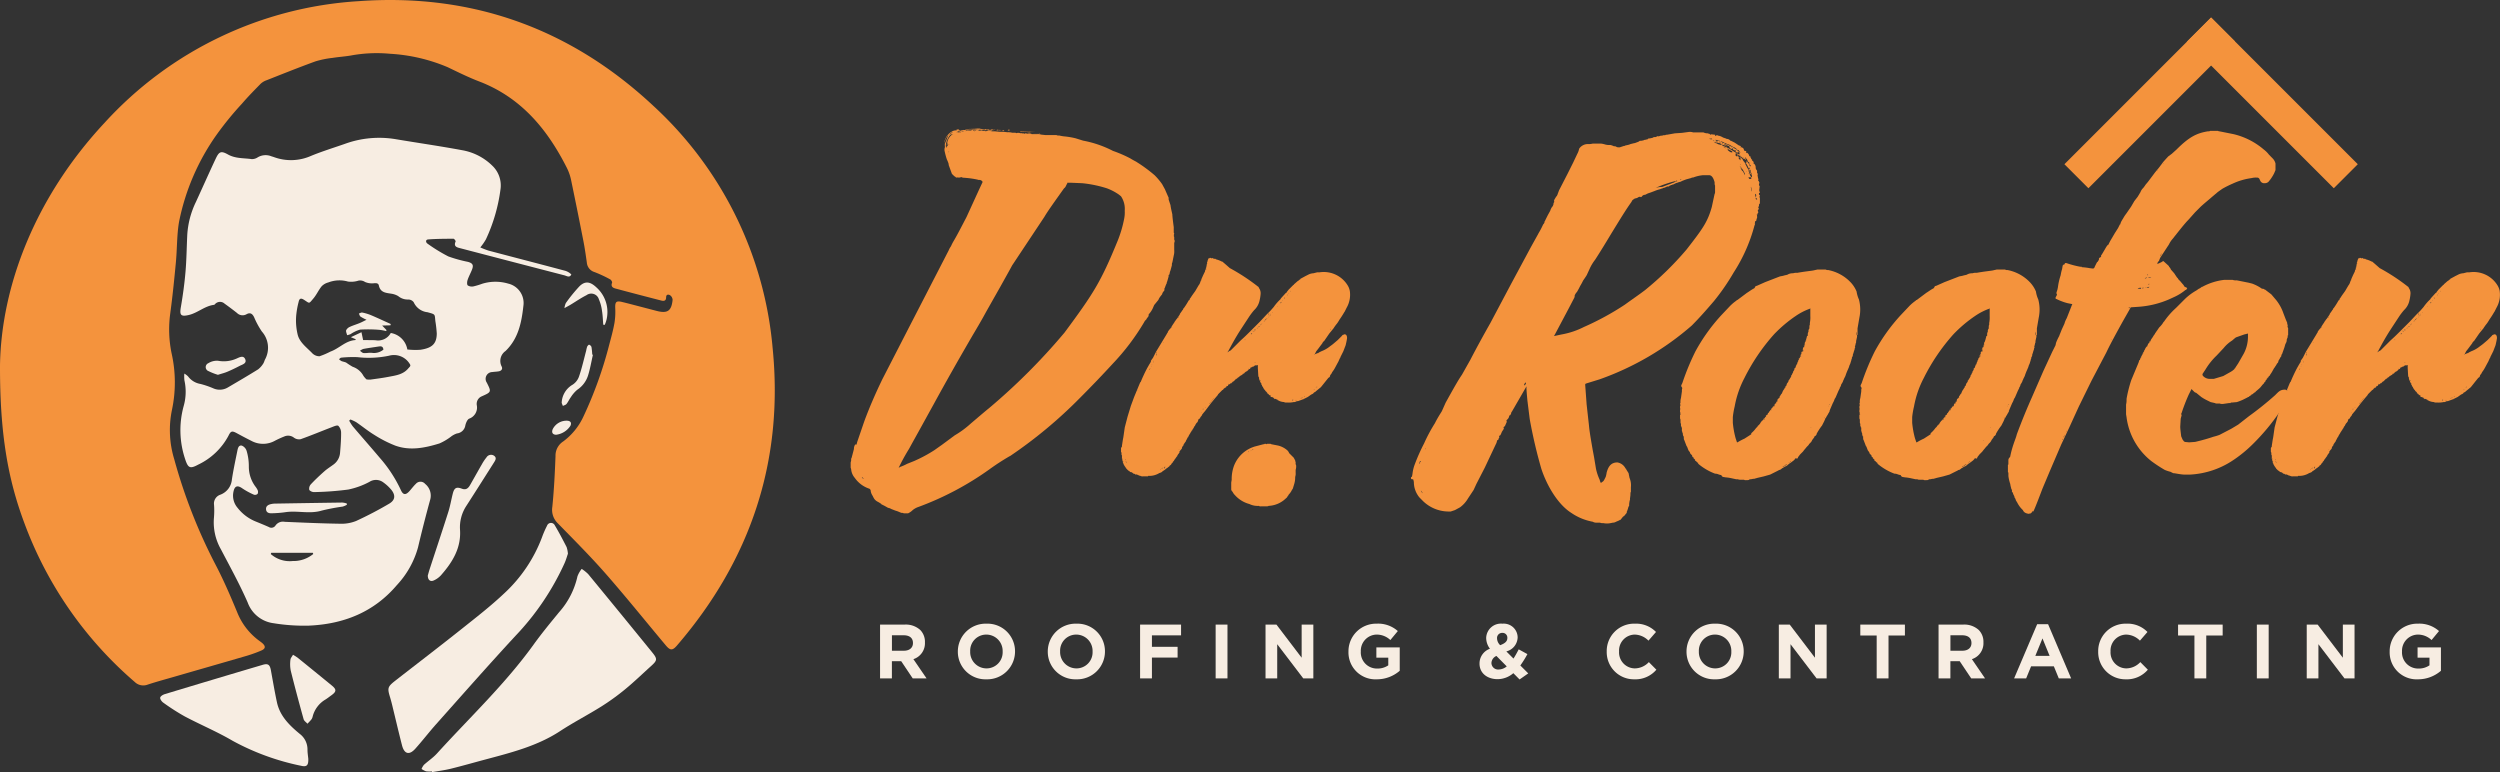 <svg xmlns="http://www.w3.org/2000/svg" xmlns:xlink="http://www.w3.org/1999/xlink" width="405.008" height="125.095" viewBox="0 0 405.008 125.095">
  <rect x="0" y="0" width="405.008" height="125.095" fill="#333333" stroke="none"/>
  <defs>
    <style>
      .cls-1 {
        fill: none;
      }

      .cls-2 {
        clip-path: url(#clip-path);
      }

      .cls-3 {
        fill: #f7ede2;
      }

      .cls-4 {
        fill: #f4933d;
      }
    </style>
    <clipPath id="clip-path">
      <path id="Path_689" data-name="Path 689" class="cls-1" d="M0-45.905H405.008V-171H0Z" transform="translate(0 171)"/>
    </clipPath>
  </defs>
  <g id="Group_244" data-name="Group 244" transform="translate(0 171)">
    <g id="Group_200" data-name="Group 200" class="cls-2" transform="translate(0 -171)">
      <g id="Group_197" data-name="Group 197" transform="translate(142.572 101.186)">
        <path id="Path_686" data-name="Path 686" class="cls-3" d="M0,0H3.984A3.477,3.477,0,0,1,6.525.884a2.74,2.74,0,0,1,.746,1.993V2.9A2.706,2.706,0,0,1,5.4,5.6L7.533,8.716H5.291L3.424,5.927H1.917V8.716H0ZM3.86,4.233c.934,0,1.47-.5,1.47-1.233V2.976c0-.822-.574-1.245-1.507-1.245h-1.9v2.5Z"/>
      </g>
      <g id="Group_198" data-name="Group 198" transform="translate(155.174 101.037)">
        <path id="Path_687" data-name="Path 687" class="cls-3" d="M0-1.663v-.025A4.507,4.507,0,0,1,4.644-6.195a4.465,4.465,0,0,1,4.62,4.482v.025A4.507,4.507,0,0,1,4.619,2.819,4.465,4.465,0,0,1,0-1.663m7.259,0v-.025a2.648,2.648,0,0,0-2.64-2.739A2.606,2.606,0,0,0,2-1.713v.025A2.648,2.648,0,0,0,4.644,1.051,2.607,2.607,0,0,0,7.259-1.663" transform="translate(0 6.195)"/>
      </g>
      <g id="Group_199" data-name="Group 199" transform="translate(169.743 101.037)">
        <path id="Path_688" data-name="Path 688" class="cls-3" d="M0-1.663v-.025A4.507,4.507,0,0,1,4.644-6.195a4.465,4.465,0,0,1,4.62,4.482v.025A4.507,4.507,0,0,1,4.619,2.819,4.465,4.465,0,0,1,0-1.663m7.259,0v-.025a2.648,2.648,0,0,0-2.64-2.739A2.606,2.606,0,0,0,2-1.713v.025A2.648,2.648,0,0,0,4.644,1.051,2.607,2.607,0,0,0,7.259-1.663" transform="translate(0 6.195)"/>
      </g>
    </g>
    <g id="Group_201" data-name="Group 201" transform="translate(184.698 -69.814)">
      <path id="Path_690" data-name="Path 690" class="cls-3" d="M0,0H6.637V1.743H1.917V3.6H6.076V5.342H1.917V8.716H0Z"/>
    </g>
    <path id="Path_691" data-name="Path 691" class="cls-3" d="M269.207-32.682h1.917v8.716h-1.917Z" transform="translate(-72.269 -37.132)"/>
    <g id="Group_202" data-name="Group 202" transform="translate(205.02 -69.814)">
      <path id="Path_692" data-name="Path 692" class="cls-3" d="M0,0H1.768L5.852,5.367V0H7.745V8.716H6.114L1.893,3.176v5.54H0Z"/>
    </g>
    <g id="Group_207" data-name="Group 207" class="cls-2" transform="translate(0 -171)">
      <g id="Group_203" data-name="Group 203" transform="translate(218.456 101.037)">
        <path id="Path_693" data-name="Path 693" class="cls-3" d="M0-1.663v-.025A4.473,4.473,0,0,1,4.57-6.195,4.785,4.785,0,0,1,7.994-5L6.786-3.543a3.209,3.209,0,0,0-2.279-.884A2.617,2.617,0,0,0,2-1.713v.025A2.611,2.611,0,0,0,4.644,1.076,3.064,3.064,0,0,0,6.45.554V-.692H4.52V-2.349H8.305V1.437A5.66,5.66,0,0,1,4.582,2.819,4.362,4.362,0,0,1,0-1.663" transform="translate(0 6.195)"/>
      </g>
      <g id="Group_204" data-name="Group 204" transform="translate(239.687 101.037)">
        <path id="Path_694" data-name="Path 694" class="cls-3" d="M-2.01-2.942a3.927,3.927,0,0,1-2.552.971c-1.669,0-2.926-.971-2.926-2.515v-.025A2.527,2.527,0,0,1-5.8-6.9a2.912,2.912,0,0,1-.609-1.743v-.026a2.392,2.392,0,0,1,2.639-2.29A2.251,2.251,0,0,1-1.313-8.77v.025a2.414,2.414,0,0,1-1.83,2.279l1.158,1.158c.286-.448.573-.958.846-1.494L.268-6.03A16.2,16.2,0,0,1-.877-4.188L.405-2.905-1-1.922Zm-1.071-1.1L-4.75-5.732a1.3,1.3,0,0,0-.809,1.146v.025A1.084,1.084,0,0,0-4.339-3.54a2.065,2.065,0,0,0,1.258-.5m.1-4.595v-.024a.768.768,0,0,0-.822-.81.821.821,0,0,0-.846.884v.025a1.554,1.554,0,0,0,.51,1.083c.76-.287,1.158-.611,1.158-1.159" transform="translate(7.489 10.961)"/>
      </g>
      <g id="Group_205" data-name="Group 205" transform="translate(260.295 101.037)">
        <path id="Path_695" data-name="Path 695" class="cls-3" d="M0-1.663v-.025A4.43,4.43,0,0,1,4.544-6.195,4.5,4.5,0,0,1,7.981-4.85L6.761-3.444a3.216,3.216,0,0,0-2.229-.983A2.582,2.582,0,0,0,2-1.713v.025A2.589,2.589,0,0,0,4.532,1.051,3.145,3.145,0,0,0,6.823.03l1.22,1.232A4.455,4.455,0,0,1,4.47,2.819,4.4,4.4,0,0,1,0-1.663" transform="translate(0 6.195)"/>
      </g>
      <g id="Group_206" data-name="Group 206" transform="translate(273.221 101.037)">
        <path id="Path_696" data-name="Path 696" class="cls-3" d="M0-1.663v-.025A4.507,4.507,0,0,1,4.644-6.195a4.465,4.465,0,0,1,4.62,4.482v.025A4.507,4.507,0,0,1,4.619,2.819,4.465,4.465,0,0,1,0-1.663m7.259,0v-.025a2.648,2.648,0,0,0-2.64-2.739A2.606,2.606,0,0,0,2-1.713v.025A2.648,2.648,0,0,0,4.644,1.051,2.607,2.607,0,0,0,7.259-1.663" transform="translate(0 6.195)"/>
      </g>
    </g>
    <g id="Group_208" data-name="Group 208" transform="translate(288.176 -69.814)">
      <path id="Path_698" data-name="Path 698" class="cls-3" d="M0,0H1.768L5.852,5.367V0H7.745V8.716H6.114L1.893,3.176v5.54H0Z"/>
    </g>
    <g id="Group_209" data-name="Group 209" transform="translate(301.376 -69.814)">
      <path id="Path_699" data-name="Path 699" class="cls-3" d="M-.973-.649H-3.625V-2.417H3.6V-.649H.944V6.3H-.973Z" transform="translate(3.625 2.417)"/>
    </g>
    <g id="Group_211" data-name="Group 211" class="cls-2" transform="translate(0 -171)">
      <g id="Group_210" data-name="Group 210" transform="translate(314.052 101.186)">
        <path id="Path_700" data-name="Path 700" class="cls-3" d="M0,0H3.984a3.474,3.474,0,0,1,2.54.884,2.738,2.738,0,0,1,.748,1.993V2.9A2.707,2.707,0,0,1,5.4,5.6L7.533,8.716H5.291L3.424,5.927H1.917V8.716H0ZM3.86,4.233c.934,0,1.47-.5,1.47-1.233V2.976c0-.822-.574-1.245-1.507-1.245h-1.9v2.5Z"/>
      </g>
    </g>
    <g id="Group_212" data-name="Group 212" transform="translate(326.292 -69.876)">
      <path id="Path_702" data-name="Path 702" class="cls-3" d="M-1.371,0H.4L4.133,8.778h-2l-.8-1.955H-2.354l-.8,1.955H-5.106ZM.646,5.13-.511,2.3-1.669,5.13Z" transform="translate(5.106)"/>
    </g>
    <g id="Group_214" data-name="Group 214" class="cls-2" transform="translate(0 -171)">
      <g id="Group_213" data-name="Group 213" transform="translate(339.915 101.037)">
        <path id="Path_703" data-name="Path 703" class="cls-3" d="M0-1.663v-.025A4.43,4.43,0,0,1,4.544-6.195,4.5,4.5,0,0,1,7.981-4.85L6.761-3.444a3.216,3.216,0,0,0-2.229-.983A2.582,2.582,0,0,0,2-1.713v.025A2.589,2.589,0,0,0,4.532,1.051,3.145,3.145,0,0,0,6.823.03l1.22,1.232A4.455,4.455,0,0,1,4.47,2.819,4.4,4.4,0,0,1,0-1.663" transform="translate(0 6.195)"/>
      </g>
    </g>
    <g id="Group_215" data-name="Group 215" transform="translate(352.853 -69.814)">
      <path id="Path_705" data-name="Path 705" class="cls-3" d="M-.973-.649H-3.625V-2.417H3.6V-.649H.944V6.3H-.973Z" transform="translate(3.625 2.417)"/>
    </g>
    <path id="Path_706" data-name="Path 706" class="cls-3" d="M499.784-32.682H501.7v8.716h-1.917Z" transform="translate(-134.167 -37.132)"/>
    <g id="Group_216" data-name="Group 216" transform="translate(373.698 -69.814)">
      <path id="Path_707" data-name="Path 707" class="cls-3" d="M0,0H1.768L5.852,5.367V0H7.745V8.716H6.114L1.893,3.176v5.54H0Z"/>
    </g>
    <g id="Group_227" data-name="Group 227" class="cls-2" transform="translate(0 -171)">
      <g id="Group_217" data-name="Group 217" transform="translate(387.134 101.037)">
        <path id="Path_708" data-name="Path 708" class="cls-3" d="M0-1.663v-.025A4.473,4.473,0,0,1,4.57-6.195,4.786,4.786,0,0,1,7.994-5L6.786-3.543a3.209,3.209,0,0,0-2.279-.884A2.617,2.617,0,0,0,2-1.713v.025A2.611,2.611,0,0,0,4.644,1.076,3.064,3.064,0,0,0,6.45.554V-.692H4.52V-2.349H8.305V1.437A5.66,5.66,0,0,1,4.582,2.819,4.362,4.362,0,0,1,0-1.663" transform="translate(0 6.195)"/>
      </g>
      <g id="Group_218" data-name="Group 218" transform="translate(137.797 20.972)">
        <path id="Path_709" data-name="Path 709" class="cls-4" d="M-3.165-22.823a.568.568,0,0,0-.378-.075c-.227-.076-.53-.228-.756-.3-.3-.075-.606-.228-.833-.3l-.3-.151-.3-.076-.53-.3-.454-.227c-.075,0-.075,0-.075-.075a4.357,4.357,0,0,0-.606-.378,1.488,1.488,0,0,1-.681-.681l-.151-.3a1.848,1.848,0,0,1-.3-.756.414.414,0,0,0-.228-.378,4.6,4.6,0,0,1-2.345-1.74,2.467,2.467,0,0,1-.6-1.438l-.076-.227v-.833l.076-.3c0-.227,0-.378.076-.454l.3-1.135.076-.3a1.279,1.279,0,0,1,.227-.756l.151.076.075-.151.075-.3L-9.6-37.652c.832-2.27,1.816-4.54,2.95-6.885l4.238-8.247L4.1-65.42a3.1,3.1,0,0,1,.378-.681,6.977,6.977,0,0,1,.379-.756c.68-1.135,1.361-2.5,2.118-3.934l2.043-4.464.6-1.286c-.075,0-.075,0-.075-.076a.654.654,0,0,0-.454-.227.568.568,0,0,1-.378-.075H8.638a14.809,14.809,0,0,0-3.1-.3.831.831,0,0,0,.6,0c.228,0,.379-.076-.151-.076l-.681.076-.151-.151c-.075,0-.227-.151-.53-.454L4.1-79.266v-.151a4.814,4.814,0,0,0-.3-.756,13.923,13.923,0,0,1-.378-1.437v-1.437a2.435,2.435,0,0,1,1.135-1.59,1.222,1.222,0,0,1,.681-.226h.151v-.151h.378c0,.075,0,.075.076.075,0,.076,0,.076-.076.076l.3.075s-.756.151-.681.227l.681-.151.075.151c-.075-.076-.151-.076-.378,0a1.323,1.323,0,0,1-.454.076,1.467,1.467,0,0,0,.6-.076H5.99c.075,0,.151,0,.151-.076-.075-.075-.151-.075-.3-.151h-.53c.075-.075.3-.075.53-.075a.23.23,0,0,0,.3,0l.3-.076a16.443,16.443,0,0,0,2.119.076l.984.075h.378a.339.339,0,0,0,.378,0h.454a2.6,2.6,0,0,0,.832.075l.756.075h.606l.681.076a2.318,2.318,0,0,1,.756.076h.53l.151.075a.838.838,0,0,1,.6,0h.3c.076.076.076.076.151,0,.075,0,.075,0,.151.076h.151c.076,0,.076,0,.151-.076.076,0,.076,0,.151.076h.606c.075.075.227.075.454.075h.681a1.469,1.469,0,0,1,.606.076l.681.075h1.816c.075.075.227.075.454.075a5.625,5.625,0,0,0,.908.151,12.889,12.889,0,0,1,1.74.3l1.211.378a17.571,17.571,0,0,1,4.842,1.664,20.627,20.627,0,0,1,2.8,1.211c.6.378.983.53,1.059.606A23.88,23.88,0,0,1,37.465-77.6a11,11,0,0,1,1.211,1.438l.454.832.529,1.211c.076.075.076.227.076.454l.3.908c.076.6.228,1.135.3,1.513,0,.3.151,1.514.228,2.043v.908c.075.075.075.075.075.151a.142.142,0,0,0,0,.227h-.075c0,.076,0,.076.075.076a.142.142,0,0,0,0,.227v.3a.455.455,0,0,0,.075.3.829.829,0,0,1-.075.379V-65.5a2.622,2.622,0,0,1-.075.908l-.228,1.135c-.075.076-.075.227-.075.454l-.228.832a1.793,1.793,0,0,0-.151.606l-.151.151v.227l-.151.53a2.936,2.936,0,0,1-.151.454.279.279,0,0,1-.075.228l-.151.378-.075.227a.277.277,0,0,0-.076.227c0,.152,0,.228-.076.3a1.066,1.066,0,0,0-.3.53l-.3.378a2.433,2.433,0,0,0-.3.53l-.681.833-.228.53a3.674,3.674,0,0,1-.6.908.278.278,0,0,0-.075.227.278.278,0,0,1-.076.228l-.227.3-.076.151L35.876-54l-.075.152a37.457,37.457,0,0,1-5.145,6.809c-1.74,1.892-3.481,3.707-5.372,5.6a74.1,74.1,0,0,1-11.2,9.307l-.151.075a38.478,38.478,0,0,0-3.254,2.119A48.6,48.6,0,0,1-.744-23.882a3.027,3.027,0,0,0-.984.53,2.728,2.728,0,0,1-.756.53ZM-10.5-29.33v0Zm.075.228.076.151Zm.228,0v0Zm0,.151h0Zm.227.227c0,.151.075.227.151.227h.075c0,.076,0,.076.076.076,0,.075.075,0,.075,0h-.075c0-.076,0-.076-.076-.076h-.075c.075-.075,0-.151-.151-.151,0-.075,0-.075-.076-.075v0ZM-4-30.238c.076,0,.151,0,.151-.075a8.408,8.408,0,0,0,1.211-.53L-1.5-31.3a23.011,23.011,0,0,0,3.253-1.74l1.286-.908,2.043-1.514A14.986,14.986,0,0,0,7.654-37.35c2.043-1.74,2.951-2.5,2.875-2.421A99.9,99.9,0,0,0,22.862-52.1c4.766-6.431,5.9-8.247,8.626-14.905a19.322,19.322,0,0,0,1.059-3.631,5.063,5.063,0,0,0,.075-1.211,3.65,3.65,0,0,0-.606-2.345l-.378-.3a8.8,8.8,0,0,0-1.891-.983,19.306,19.306,0,0,0-4.01-.833l-1.816-.076h-.606a.28.28,0,0,1-.075.228l-.151.3a.818.818,0,0,1-.3.378l-.378.529c-1.286,1.816-2.269,3.178-2.8,4.086L14.388-63l-.454.832L12.5-59.594l-2.269,4.01c-.984,1.816-1.816,3.179-2.346,4.086-1.891,3.253-4.01,6.961-6.2,10.971-1.588,2.875-2.5,4.539-2.8,5.069-.377.681-.756,1.362-1.21,2.194a32.741,32.741,0,0,0-1.589,2.875ZM3.8-83.805a2.387,2.387,0,0,0-.378,1.664h.076l-.076.075.076.151v-.833l.227-.529.227-.606a.277.277,0,0,0,.076-.227H4.1l.681-.454c-.151,0-.3.076-.53.3-.075.076-.151.151-.227.151Zm-.227,1.513v0Zm.151.227c.075-.075.075-.151.075-.378.076.076.151.151.151.228v-.454l-.075-.076V-82.9a1.939,1.939,0,0,1,.908-1.362H4.553v.076H4.4a3.029,3.029,0,0,0-.757,1.74.564.564,0,0,0,.076.378m.151-.6v.075c0,.076,0,.076-.076.076v-.151Zm.227.3v-.151c.076,0,.076,0,.076-.076H4.1v.228Zm0,1.135c0-.075,0-.075.076-.151L4.1-81.46Zm.454-2.95v0Zm.756-.53v0Zm.3,0h.075v-.076H5.612Zm0,.151h.075v-.076H5.612Zm0-.076.3.833h0Zm.076-.152c.075.076.075.076.151,0Zm.832,0h-.3v.076h.3Zm0,.076,2.043-.227v.075H8.94v-.075h1.514l-.53-.075H9.319a.23.23,0,0,1-.3,0h-.3Zm.3-.227c0-.076,0-.076.075-.076H9.168Zm.3-.228H9.243v.075H9.47Zm0,.076,0,.227a.278.278,0,0,1-.227-.075c.075.151.151.151.227.075m-.151-.075a.567.567,0,0,0,.379-.076H9.319Zm.757-.151h0Zm.454.075h-.075l-.3.076h.076c0,.075,0,.075-.076.075h.076a.277.277,0,0,1,.227.076c.075,0,.075,0,.075-.076h-.151v-.075h.378a.278.278,0,0,1-.228-.076m-.075-.075.984.075h.68a5.108,5.108,0,0,0-1.361-.075Zm.227.227-.075.151c.075,0,.075,0,.075-.075Zm.681.076h.3a.277.277,0,0,0-.227-.076h.454l.151.076.3-.076h.076c0,.076,0,.076.075,0a.141.141,0,0,0,.227,0h.152c-.076,0-.076,0-.076-.075h.3l-.151-.076h-.378c-.076,0-.076,0-.076-.075-.075,0-.075,0-.151.075l.228.076H12.5v.075H12.27c-.075,0-.151,0-.151-.075s-.075-.076-.151,0-.075.075-.151,0c-.151,0-.228,0-.3-.076,0,.076-.075.076-.151.076,0-.076-.075-.076-.151-.076h-.227l-.151.076a.279.279,0,0,0,.228.075l-.076-.075c-.076,0-.151.075-.227.151h.227l.227-.076.076-.075.075.075Zm0-.076h.076c-.076,0-.076,0-.076.076Zm1.211,0h0Zm.3-.075h0Zm.3.075h0Zm.378-.075c-.075,0-.075,0-.075-.076-.076,0-.076,0-.151.076l.151.075Zm.454.075h.756l-.378-.075a.278.278,0,0,0-.227.075H14.01c-.075-.075-.075-.151-.151-.151a.235.235,0,0,1-.151.076l.151.075Zm.908,0h0Zm.681.076a.278.278,0,0,1-.228-.076l-.075-.075-.075.075h-.227a1.463,1.463,0,0,0,.6.076m.6,0c0-.076-.075-.076-.151-.076v.076Zm1.211.075h0Zm.454,0h0Zm.227,0-.075.075H18.1Zm.151,0h-.075v.075h.075Zm0,.075,2.875.3c.075.075.075.075.151,0Zm.983.151c.076.075.151.075.379.075l.378.076a2.229,2.229,0,0,0-.757-.151m.53-.076c-.076,0-.076,0-.076-.075-.075,0-.075,0-.151.075Zm0,.3h0Zm14.073,7.718h0Zm.151.378h0Zm.151.3v0Zm.454.832v0Zm1.74,1.135h0Zm1.437,5.146v0Z" transform="translate(11.791 85.016)"/>
      </g>
      <g id="Group_219" data-name="Group 219" transform="translate(181.606 41.779)">
        <path id="Path_710" data-name="Path 710" class="cls-4" d="M-5.275,0h.151l.151.075c.076,0,.076,0,.151-.075l.075.075h.076V.151h.227c.075,0,.151,0,.151.075A4.188,4.188,0,0,1-3.308.6h.076l.53.454.681.6A32.392,32.392,0,0,1,2.594,4.691c.075,0,.075.075.075.151a1.4,1.4,0,0,1,.3.983,6.325,6.325,0,0,1-.151.984,2.984,2.984,0,0,1-.908,1.664,11.552,11.552,0,0,0-.756.984L-.282,11.651c-.832,1.287-1.437,2.421-1.967,3.405l-.151.227c.075,0,.151-.075.227-.151l.3-.151,1.135-1.135.53-.53c.378-.3,1.437-1.362,1.437-1.362l.378-.378.378-.378.379-.378.529-.53L3.955,9.155l.606-.6.529-.6A7.832,7.832,0,0,1,6.225,6.658V6.582L6.3,6.506l.757-.832h.075l.076-.151.3-.379.3-.3.454-.454h.075V4.312l.606-.53.227-.151c.075-.075.151-.151.227-.151V3.4l.833-.454.454-.227a1.973,1.973,0,0,1,.833-.227l.3-.075.3-.076h.379A4.539,4.539,0,0,1,17.12,4.54a2.667,2.667,0,0,1,.3.832,4.225,4.225,0,0,1-.53,2.724l-.3.606c-.076.075-.3.53-.833,1.286a7.006,7.006,0,0,1-.378.6,8.15,8.15,0,0,0-.606.833l-.681.833-.832,1.21a.816.816,0,0,0-.3.379l-.228.3-.454.606-.3.378-.227.454c-.076,0-.076,0-.076.075l.152-.075.378-.151c.075,0,.151,0,.151-.076l.454-.227a5.133,5.133,0,0,0,1.437-.833,7.264,7.264,0,0,0,.681-.53l.53-.454.681-.681c.076-.075.076-.151.151-.151s.075,0,.151-.076c.3-.075.53.076.53.606l-.076.454-.151.681-.378.984-.3.6-.151.3a.577.577,0,0,1-.151.3c0,.075-.076.151-.151.378l-.53.984a5.4,5.4,0,0,1-.53.832,1.147,1.147,0,0,1-.3.454l-.075.3h-.076v.076l-.151.075-.606.757-.606.756-.832.681-.151.151H11.6v.075l-.151.151-.3.151-.53.378-.3.151-.3.152h0c-.076,0-.076,0-.076.075H9.857l-.832.3c-.151,0-.228,0-.3.075l-.227.075H8.344a3.7,3.7,0,0,1-1.059.076H7.133a.564.564,0,0,1-.378-.076,2.029,2.029,0,0,1-.984-.3c-.075,0-.075,0-.075-.075-.075-.075-.075-.075-.151,0v-.075l-.227-.075v0c-.075.075-.075.075-.075,0A.164.164,0,0,1,5.09,22.7v-.075l-.151.075v-.151H4.788c-.151,0-.227-.075-.227-.151h.075c-.075,0-.075,0-.075-.076v-.075c-.076,0-.076,0-.076-.075v.075c-.075,0-.075,0-.075-.075,0,.075,0,.075-.076.075l-.075-.151c.075,0,.075,0,.075-.075l-.151.075v-.075l-.228-.151h.076v-.075H3.955v-.076L3.8,21.639v-.076H3.729v-.075l-.151-.151-.151-.227-.076-.151h.076c-.076,0-.076,0-.076-.076-.076,0-.076,0-.076-.075v0c-.075,0-.075,0-.075-.075.075,0,.075,0,.075-.076,0,.076,0,.076-.075.076v-.076l-.151-.227.151-.076H3.048l-.151-.3c0-.076-.075-.151-.151-.379l-.076-.378c0,.076,0,.076.076.076-.076-.076-.151-.151-.151-.227l-.076-1.287v-.53a.276.276,0,0,1-.227.076H2.215c-.075,0-.075,0-.075.075V17.4c-.075,0-.075,0-.075.075H1.913v.075c-.076,0-.076,0-.076-.075v.075c0,.076,0,.076-.075.076l-.075-.151.075.151H1.686c-.076,0-.076,0-.076.076H1.535c-.076,0-.076,0-.076.075v0H1.307v.075a.162.162,0,0,1-.151.151h0l-.151.076a.341.341,0,0,1-.228.227v.075H.7c-.075,0-.151.076-.227.151-.076,0-.076,0-.076.075l-.151.152H.1l-.076.151-.151.075c-.075.076-.151.152-.227.076,0,.076,0,.151-.227.151h.075v.075H-.584v.076H-.735v.075a.936.936,0,0,1-.227.151c0,.075-.076.075-.151,0v.075h.075l-.075.076v-.076a.163.163,0,0,1-.151.151V19.9l-.151.075c0,.076-.075.076-.151.076v.075h-.075v0h0V20.2h-.076v.075h-.075V20.2h-.076c.076,0,.076,0,.076.075h0c0,.075,0,.075-.076.075v-.075h-.075v.075h0v.076h-.075V20.5l-.151-.075h-.076l.151.075h-.075v0h-.076v.076l-.075.075v.076l-.227.075v-.075l-.076.075c0,.075,0,.075.076.075l-.151.151c-.076,0-.076,0-.076-.075v0l-.075.151v0H-2.93v.075h-.075l-.075.151c-.076,0-.076,0-.076.075h-.075l-.227.228-.454.454-.075.151-.454.53-.681.833-.908,1.21-.454.53c0,.075-.075.227-.3.454l-.076.227c-.227,0-.3.3-.3.3v.075l-.076.151c-.075.076-.075.076-.075.151h-.076l-.151.227-.076.151-.076.151c-.075.076-.151.151-.151.227l-.076.151L-8,27.692l-.151.3h-.075v.076l-.151.227-.076.151a3.3,3.3,0,0,0-.3.53c0,.076,0,.076-.075.076l-.227.454c-.076.075-.076.227-.151.3s-.151.227-.227.3c0,.075,0,.075-.076.075v.151l-.227.3-.075.3a3.406,3.406,0,0,0-.379.454v.151c0,.076,0,.076-.075.076,0,.075-.075.151-.151.227L-10.5,32v0l-.076.075h.076l-.151.151-.151.227-.227.3c0,.075-.075.151-.228.3,0,.075,0,.075-.075.151l-.151.151c0,.075-.075.151-.151.227a.162.162,0,0,0-.151.151l-.378.3-.228.151-.151.151-.378.228c-.075.151-.3.227-.53.3a3.072,3.072,0,0,1-1.664.454h-.151v.075h-.833a.722.722,0,0,1-.529-.151l-.076.075-.151-.151h-.075l-.151-.075h-.3v-.076h-.075v-.075l-.076.075v-.075l-.075.075v-.075a.163.163,0,0,1-.151-.151v0l-.151.075.076-.075c-.076,0-.076,0-.076-.076h-.075a.28.28,0,0,1-.228-.075l-.151-.151h-.076l-.378-.378v-.075c-.075,0-.075,0-.075-.076v0l-.228-.3h.076c-.076,0-.076,0-.076-.075-.075,0-.075-.076-.075-.151-.076,0-.076,0,0-.075-.076,0-.076,0-.076-.076-.075,0-.075,0,0-.075h-.075l.075-.076v.076c-.075-.076-.151-.151-.075-.227v0l-.075-.152v-.151c-.076,0-.076,0,0-.076s.075-.075,0-.075c-.076.075-.076.075-.076,0V32a.279.279,0,0,1-.075-.228V31.55a.277.277,0,0,1-.076-.227v-.53l.151-.227v-.151l.151-.983.075-.378.228-1.59.454-1.74.53-1.74.53-1.437.909-2.195.075-.151v-.076h.075a24.956,24.956,0,0,1,1.059-2.27l.3-.53.227-.378a.277.277,0,0,0,.076-.227c0-.075,0-.075.075-.151.075-.151.227-.3.3-.454l.227-.454.227-.454,1.514-2.5.227-.378.076-.151c.075,0,.075-.076.075-.152a2.481,2.481,0,0,1,.454-.6c.151-.227.3-.53.53-.833,0-.075.075-.075.151-.075-.075,0-.075,0-.075-.075l.378-.53.075-.076.454-.681V9.079l.378-.53c0-.076,0-.076.076-.076l.075-.151c0-.076.075-.151.151-.228A11.954,11.954,0,0,0-8.68,6.885l.151-.075V6.658l.227-.3c.076-.151.3-.454.681-.984l.53-.908a1.457,1.457,0,0,0,.3-.6l.075-.151V3.631h.075V3.481l.3-.681.3-.606V2.119h0l.075-.228h.076v.076c0-.076,0-.076.075-.076l-.075-.075-.076.075c0-.075,0-.075.076-.075V1.74H-5.8c-.075,0-.075-.076-.075-.151V1.513H-5.8l-.075-.075H-5.8v.075h.076V1.437H-5.8c0-.075-.075,0-.075,0A.278.278,0,0,0-5.8,1.211h.076L-5.8,1.059h.076V.983h0c0-.227,0-.3.075-.3V.6A.277.277,0,0,1-5.577.378V.3H-5.5c-.075-.075-.075-.075,0-.151A.145.145,0,0,1-5.275.075ZM-19.348,32.761h0Zm0,.3c.075,0,.075,0,.075-.075-.075,0-.075,0-.075.075m.227.454v0Zm.228-.756v-.075h-.076c0,.075,0,.075.076.075m.151.53-.076-.3h-.075Zm.454-.454v0Zm.3,1.892h0Zm.075,0v0Zm.454-11.954v0Zm.075,1.135v0Zm.076-.3h0Zm.151-1.135h0v0Zm.228-1.06v.076h.075Zm.227,13.847h0Zm0-14v0Zm.076,14v0Zm.151-14.3h0Zm.151-.756h0Zm-.076.454v0Zm.228-.833v0Zm0,.228h0Zm.3-.3v0Zm.151-.6h0Zm.757-1.059c0-.076,0-.076.075-.151l-.075-.076c.075.076.075.076,0,.076-.076.075-.076.075-.076.151Zm.075-.378v0Zm0,.075h0Zm.151-.378c0,.075,0,.075-.075.075h.075l-.075.075c.075,0,.075,0,.075-.075Zm0-.606v0Zm0,.076v0Zm.075.378c0,.075,0,.075.076.075Zm.228-.756h0Zm-.076.151c.076.075.076,0,.076-.076,0,.076,0,.076-.076.076m0,.151v0Zm.076.3h0Zm0-.3h.075l-.075-.075Zm0,.076v.075l.075-.075Zm.151-.227h0Zm0-.53v0Zm.076.379h0Zm.378-1.211H-13.9v.075h.075Zm0,.075-.075.378v.076l.075-.076Zm.151-.227v0Zm.3-.53h.076v-.075Zm.908,19.218h-.075l-.151.151a.59.59,0,0,0-.454.228H-13.3v.075l-.151.075.833-.454V34.2Zm-.3-20.126-.076.075h.076Zm.151-.3v0Zm.832-1.286h0Zm.076-.378v0Zm.151,21.185v0Zm.076-21.715v.075h.075v0h.076Zm0,21.715v-.075h.075v0h-.075Zm.075-21.866v0Zm.076,21.639v0Zm.075-.151v0Zm.075,0h0Zm0-.076v0Zm.076-.075h0Zm0-21.791h0Zm.378-.6h0Zm-.075,21.866h0Zm.075-21.715h0Zm.227-.3v0h0Zm0,.151v0Zm.151-.378v.076c.076,0,.076,0,.076-.076Zm.151-.3V9.609c0,.076,0,.076-.075.076Zm0,21.714h-.075v.076Zm.151-21.79v.076h-.076c.076,0,.076,0,.076-.076m.378-.756h0Zm.227,21.11h0Zm.378-22.017v0Zm.378-.606V7.264c0,.075,0,.075-.075.075Zm.228-.3h0Zm.454-.68h0Zm.53,20.277h0Zm.075-.151h0Zm.075-.53v0Zm0,.3v0Zm0,.228v0Zm.3-.454h0Zm.227-.378h0Zm.151-.151h0Zm0-.151v.075h.075Zm.378-.53H-6.41c0,.076,0,.076.075.076Zm0-.075v0Zm0,.227v0Zm.3-.454h-.075v.075Zm.075-22.547-.075.075h.075Zm0-.3h0Zm.151.227h0ZM-5.654.832h-.075l.075.076Zm0,.681h0Zm0-.832v0Zm1.135,21.941h0l-.151.151-.3.378-.227.3-.151.151h.075l.076-.151h.075v-.076l.606-.756h0Zm1.74-1.74v0Zm.228-.075.075.075-.151-.075c.076,0,.076,0,.076-.075Zm.227-.3v0Zm.984-.6h0ZM.248,18.537h0Zm0,.151v0Zm.151-5.3h0Zm0-.075H.475v-.075H.4Zm.228-.3h0Zm.227-.151v0Zm0,5.372v0Zm.075-.378h.076l-.076.076h.076Zm.076-5.145h0Zm.075,0h.076c-.076,0-.076,0-.076-.075Zm.076-.151h0Zm.227,5.3h0Zm.075-5.448v-.151H1.61l-.075-.075H1.459l-.075.151Zm-.075,5.448v0Zm.075-.3v0Zm.228-5.523h0Zm.151-.454v0Zm.076.378V11.8l-.076.227Zm0-.227h.075v-.075H1.913Zm0-.076.3-.075-.151.075H2.14l-.151-.075v.075l.151.076c0-.076,0-.076.075-.076Zm-.227.151c0,.075,0,.075.076.075v-.075Zm0,5.675h0Zm.227-.076h0Zm0,.076h0Zm.228-5.9c-.075,0-.151,0-.151.075Zm0,5.372c-.075-.076-.075-.076-.151,0Zm-.151.378h0ZM2.367,11.2v0Zm.075.151H2.367v.076h.075Zm.075,5.977h0Zm.076-6.053c-.076,0-.076,0-.076.076Zm0-.151c.075.075.075.075.151,0Zm0,.075c.075,0,.075,0,.075.075V11.2Zm.075,5.9v0Zm.151-6.053H2.745v.076c.075,0,.075,0,.075-.076M2.9,10.97h0Zm-.075,8.247v0Zm.151-8.323V10.82H2.9c0,.075,0,.075.076.075m0,8.928H2.9V19.9h.075Zm.075-9.231h0Zm.076.152H3.048v.075Zm-.076,9.533v0Zm.076-9.685.075.076v-.076Zm.075,0h0Zm.228-.151H3.35v.075c0-.075,0-.075.076-.075m0,0v0Zm.075-.228v.151c0-.075,0-.075.075-.075v-.076Zm.151,0,.076-.151H3.653Zm.228-.3H3.729l.076.151Zm-.151.227v0Zm.076-.3c.075,0,.075,0,.075-.075,0,.075,0,.075-.075.075h0Zm.151,0H3.88v.076h.075Zm0,.076,0,11.879h0ZM4.031,9.685h0ZM3.955,21.639v0ZM4.107,9.76c-.075,0-.151,0-.075.075V9.76h.075v0Zm0-.151h0v0Zm.076,12.257h0ZM4.258,9.533l-.075.076h.075Zm0-.454h.075V9H4.258Zm0-.075,0,.227h.075V9.155H4.258Zm0-.076,0,.378.075-.075H4.258Zm0,12.636v0ZM4.41,9.457c0-.075,0-.075.075-.075H4.334v.075Zm0,0c-.076,0-.076,0-.076-.075Zm.075-.151c.076,0,.076,0,.076-.075H4.485Zm.151-.227H4.561c.075.075.075.075.075,0M4.712,22.4v0Zm.076-14h0Zm0,.3h.076v0Zm0,.3V9Zm.076,13.619h0Zm.075-13.77V8.776l-.075.076Zm.6-.681V8.1c0,.076,0,.076-.075.076Zm0-.076h0Zm.227-.227V7.793L5.7,7.869ZM5.7,7.793v0ZM6,7.642H6Zm.227-.378H6.149v.075h.076ZM6.3,7.187h.076V7.112L6.3,7.187V7.112l-.075.075Zm-.075.076H6.3V7.187H6.225Zm.3-.454v.075H6.6Zm.3-.378V6.356H6.755c0,.075,0,.075.075.075m0,.151h.076V6.506H6.83Zm.151-.076h0Zm0-.151v0Zm.151-.076v0Zm.151-.227v.075l.075-.151V5.9ZM7.36,5.9h0Zm.076-.076v0Zm.075-.075h.076l-.076-.075Zm.151-.53h0Zm0,.3v0ZM7.739,5.3h0Zm0,.151h0Zm.075-.075c0,.075,0,.075.075,0,0,0-.075-.075-.075,0m.227-.378v0ZM8.269,23c-.076-.075-.076-.075-.151,0Zm-.151,0v.075l.075.076c0-.076,0-.076.076-.076Zm.151.228v0ZM8.419,4.691v0Zm.151,18.385h.076V23ZM8.722,23c0,.075,0,.075.075.075Zm.151-.075v0Zm.227.151h0Zm0-.3h0Zm.076-.076h0Zm.378.076V22.7H9.479c0,.076,0,.076.076.076m0-.076v0Zm.151,0-.076-.151v.075Zm.075-.075v-.075H9.706Zm.075-.075c0-.075,0-.075.076-.075-.076,0-.076,0-.076.075m.076,0H9.857v0Zm.151-.075V22.4c-.075,0-.075,0-.075.076Zm.378-.152h0Zm.3-.151v0Zm.151,0h0Zm.151-.53v0Zm.076.227h0Zm.075-.151v.076c0-.076,0-.076.076-.076Zm.228,0h0Zm.226-.378c-.075,0-.075,0-.075.075h.075Zm.076-.227h0Zm.227,0v-.076H11.9Zm.076-.454h0Zm0,.227c0,.076,0,.076.075.076v-.076c-.075,0-.075,0-.075-.075Zm.075-.075h0Zm-.075.227.151.076Zm.151-.3v0Zm1.437-1.816v0Zm.378-6.658h0Zm.3-.681c0-.075,0-.075-.076-.075v.075Zm.075.075h0Zm.757-1.437h0Zm.151-.227h-.075v.076c0-.076,0-.076.075-.076m.076-.227h0Zm.227-.3v0Zm.075.151h0Zm0,.227v0Zm.151-.6h0Zm.379-.3h0Zm.151,5.145v0Zm.076-.908v0Zm.227-.227h0Zm.075.529h0Z" transform="translate(19.651)"/>
      </g>
      <g id="Group_220" data-name="Group 220" transform="translate(199.462 71.892)">
        <path id="Path_711" data-name="Path 711" class="cls-4" d="M-2.138,0h.53l.151.075L-.322.3a3.586,3.586,0,0,1,1.437.756,1.153,1.153,0,0,1,.3.454l.227.228.53.53.075.151.075.151c.075.075.075.075.075.151V2.8a.451.451,0,0,1,.076.3.567.567,0,0,0,.076.379,1.892,1.892,0,0,1-.076.756v.454a1.671,1.671,0,0,1-.076.681,3.7,3.7,0,0,1-.151,1.135l-.228.757-.151.227a2.717,2.717,0,0,1-.53.756c0,.076-.076.151-.151.227a.825.825,0,0,1-.3.379,4.3,4.3,0,0,1-2.8,1.211c-.076.075-.228.075-.454.075h-.757a.57.57,0,0,1-.378-.075,3,3,0,0,1-1.513-.3A4.786,4.786,0,0,1-7.358,8.323a1.736,1.736,0,0,1-.378-.53l-.076-.076a.574.574,0,0,1-.151-.3V6.28l.076-.454A6.152,6.152,0,0,1-7.51,3.556,5.225,5.225,0,0,1-4.18.454L-2.744.075A.279.279,0,0,0-2.516,0a.278.278,0,0,1,.227.075Zm-3.1,1.362V1.286l.151.076-.076-.151c0,.075,0,.075-.075.075Zm.53-.3c-.076,0-.076.075-.076.151Zm.3-.076V.908h-.151c0,.075.076.075.151.075m-.151.076h.076c-.076,0-.076,0-.076-.076ZM-4.18.908h0Zm.075-.076h0ZM2.1,6.2h0Z" transform="translate(7.964)"/>
      </g>
      <g id="Group_221" data-name="Group 221" transform="translate(228.591 21.35)">
        <path id="Path_712" data-name="Path 712" class="cls-4" d="M-13.022-21.851a3.366,3.366,0,0,0-.151.984v.075a.574.574,0,0,0-.151.3,2.989,2.989,0,0,1-.151.454v.075c-.076.076-.076.076-.076.151a.278.278,0,0,1-.076.228l-.378.454h-.075c0,.076,0,.076-.075.076l-.3.378c-.075.075-.075.151-.151.151s-.075,0-.151.075l-.53.227a1.088,1.088,0,0,1-.53.151l-.378.076a2.876,2.876,0,0,1-1.135,0c-.227,0-.454,0-.53-.076h-.454a1.48,1.48,0,0,1-.6-.075l-.151-.076a8.929,8.929,0,0,1-3.481-1.437c-2.042-1.286-3.859-4.161-4.842-7.112a79.366,79.366,0,0,1-1.892-8.1l-.378-3.027c-.075-.907-.151-1.588-.151-2.119v-.151l-.075.151-2.27,3.935a.578.578,0,0,0-.151.378l-.151.227a.164.164,0,0,0-.152.151.93.93,0,0,1-.378.6l-.075.151.075.151-.3.681-.151.151c-.075,0-.075.075-.075.151l.075.075c-.075.076-.075.076-.075.151l-.3.454v.076c-.075.076-.075.076-.075.151l-.152.3c-.226.075-.226.227-.151.378a.392.392,0,0,0-.151.3c-.076.076-.151.151-.227.151a1.744,1.744,0,0,1-.228.681L-36.553-27l-1.361,2.648-.454.983L-39.276-22a4.742,4.742,0,0,1-1.286,1.437l-.833.454-.681.227h-.151a5.985,5.985,0,0,1-4.313-1.664l-.6-.606a3.908,3.908,0,0,1-.908-2.5l-.076-.378c-.075-.076-.075-.076-.151-.076a.279.279,0,0,1-.227-.075v-.3c.076,0,.151,0,.151-.075l.075-.378a6.157,6.157,0,0,1,.378-1.589,30.012,30.012,0,0,1,1.514-3.4,25.376,25.376,0,0,1,1.74-3.253l.151-.3c.53-.984.908-1.514.983-1.665l.606-1.361c1.135-2.043,1.967-3.557,2.647-4.54l1.362-2.421c1.135-2.194,2.27-4.237,3.254-5.977l3.329-6.28,3.254-6.053,1.135-2.042.075-.151a11.653,11.653,0,0,0,.681-1.286l.076-.151a.687.687,0,0,0,.227-.53h.075v-.075l.454-.909.378-.681.076-.227.151-.3a1.216,1.216,0,0,0,.3-.53.444.444,0,0,1,.151-.378l-.076-.151.076-.228.227-.378.075-.151h.076c.076-.227.151-.3.151-.378l.227-.6,1.362-2.648.908-1.816.681-1.437a2.71,2.71,0,0,0,.3-.832,1.7,1.7,0,0,1,1.362-.757,2.6,2.6,0,0,0,.833-.075h1.361a3.778,3.778,0,0,1,.681.151,2.578,2.578,0,0,0,.833.076,2.961,2.961,0,0,1,.454.151l.151.076c.075-.076.227,0,.378.075.075.076.3.076.53.076l.227-.076.454-.151a.279.279,0,0,0,.228-.075l.378-.075a2.409,2.409,0,0,0,.454-.152l.606-.151h.075l.606-.228.227-.151h.227l.378-.076a.28.28,0,0,1,.228-.075l.3-.076c.076,0,.151,0,.151-.075a.279.279,0,0,1,.227-.075,3.809,3.809,0,0,0,.681-.152c0-.075,0-.075.076-.075h.3l.3-.151c.151.076.3,0,.53-.075H-7.8c.076-.076.228-.076.454-.076l.151-.075h.151l1.286-.227,1.135-.076,1.135-.151a1.673,1.673,0,0,1,.681.076h1.664a1.631,1.631,0,0,0,.756.151.279.279,0,0,0,.227.075l.152.151H.068v-.075l.681.075c0,.227.075.227.151.151a.278.278,0,0,1,.228-.076c.075.076.075.076.151.076a2.016,2.016,0,0,1,.757.3l.454.152.151.075a.781.781,0,0,1,.606.3h.075l.6.3.681.454.228.075c.075.076.151.151.075.228,0,.075,0,.075.075.075V-78.9c.076,0,.152,0,.152.075.075,0,.151.075.226.151l.076.227c0,.075.076.151.227.151a.163.163,0,0,1,.151.151c0,.075,0,.075-.075.075l.151.151c0-.075,0-.075.075-.075l.151.151.151.227v.151l.227.075v.075H6.423l.152.152v.075a.34.34,0,0,0,.227.227H6.726v.076l.151.151.151.151c0,.076,0,.076-.075.076,0,.075,0,.151.075.151a.783.783,0,0,1,.3.606v.075a.578.578,0,0,0,.151.378c.076.076.076.151.076.3v.151a.333.333,0,0,1,.076.378l.075.454.075.227-.075.151c.075.075.151.151.151.227l.076.151-.076.3.076.3h.076l-.076.228v.227c-.076.075,0,.454.076.454v.151H7.86v.3a.163.163,0,0,1,.152.151.336.336,0,0,0,0,.378v.908c-.076,0-.152.075-.152.3v.075l-.075.151c-.075.076,0,.151.075.378l-.151.076s-.075.227,0,.3.075.151-.075.3V-68H7.482c.076.075.076.227.076.454v.075a1.908,1.908,0,0,0-.151.53H7.255v.075l-.075.3h.075l-.075.076v.075c.075.075,0,.151-.076.227v.076a26.354,26.354,0,0,1-3.329,7.49A35.9,35.9,0,0,1,.6-54.007C-.689-52.494-1.9-51.132-3.035-50A46.07,46.07,0,0,1-17.94-41.3c-1.211.379-1.967.606-2.194.681l-.151.076v.227l.227,3.1.379,3.405c.075.908.3,2.194.6,3.934l.227,1.211.3,1.816a8.288,8.288,0,0,0,.6,1.816,3.022,3.022,0,0,0,.151.454l.075.075a1.075,1.075,0,0,1,.3-.228,1.036,1.036,0,0,0,.228-.3l.227-.454a3.844,3.844,0,0,0,.151-.681c.227-.832.6-1.664,1.74-1.664a1.8,1.8,0,0,1,1.286.908c0,.076,0,.076.075.076.075.075.075.075.075.151l.379.6.151.756a3.049,3.049,0,0,1,.227,1.514v.756c-.076.075-.076.3-.076.53l-.075.6Zm-33.972-6.2h-.076v.075l-.151.378h.076a.569.569,0,0,1,.151-.3c.075,0,.075-.076,0-.151m.075,4.766a1.159,1.159,0,0,0,.3.454,1.17,1.17,0,0,0-.3-.454m.833-6.809h-.076v.151Zm5.3-10.9v.076h0Zm10.441.983-.076.152Zm.151-.3a.414.414,0,0,0,.3-.454h-.075a.644.644,0,0,0-.228.454M-6.364-72.771v0l-.151.076c-.076,0-.151.075-.228.151h-.3a.571.571,0,0,1-.3.151l-.151.076a.279.279,0,0,0-.227.075,2.935,2.935,0,0,0-.454.151,6.21,6.21,0,0,0-.908.3l-.6.227-.454.151-.454.227a.57.57,0,0,0-.53.3l-.151.075a.339.339,0,0,0-.378,0c-.151.075-.228.151-.3.151l-.3.076c-.075,0-.075,0-.075.075a.679.679,0,0,0-.454.454c-.833,1.135-1.892,2.876-3.329,5.221-.909,1.513-1.74,2.875-2.573,4.161a7.143,7.143,0,0,0-.908,1.514l-.454.983c-.227.379-.454.681-.6.908a8.362,8.362,0,0,1-.454.833l-.228.454-.3.53a1.656,1.656,0,0,0-.378.6.568.568,0,0,1-.075.378l-.908,1.74L-25.2-48.56l-.152.228h.152l1.059-.228a12.808,12.808,0,0,0,3.632-1.211A44.159,44.159,0,0,0-13.853-53.4c1.135-.833,2.269-1.589,3.253-2.345A50.422,50.422,0,0,0-3.867-62.33c2.648-3.4,3.405-4.464,4.086-6.885l.454-2.119c.076-.075.076-.227.076-.454V-72.7c-.076-.076-.076-.3-.076-.53-.227-.832-.53-1.135-.908-1.135h-.984a6.1,6.1,0,0,0-1.588.378c-.151,0-.228,0-.3.076l-.833.227-.6.227-.3.151-.3.075a2.909,2.909,0,0,1-.454.151l-.454.228h-.151v.075Zm-7.642,52.509h0Zm-.075.151v-.076h0Zm.075.983h0ZM-10-71.787h0v0Zm4.615-1.589c0-.151-.075-.151-.151-.076a19.066,19.066,0,0,0-3.329,1.135h0a6.69,6.69,0,0,1,.833-.151H-7.8l.984-.378a4.857,4.857,0,0,0,.756-.3.278.278,0,0,0,.228-.076.392.392,0,0,1,.3-.151Zm.227-.151V-73.6c0,.076,0,.076-.075.076Zm.227-.076c.076.076.152,0,.228-.075a.28.28,0,0,0-.228.075M-.31-81.018v0Zm.075.756a1.127,1.127,0,0,0,.53.075l-.151-.151-.075.075c-.075,0-.075,0-.075-.075a.28.28,0,0,1-.228.075m.606.3c.075.075.151.075.3.075-.075-.075-.151-.075-.3-.075m1.664.681a.276.276,0,0,1-.227-.076c-.076-.076-.151-.076-.228-.151a.568.568,0,0,0-.378-.075c-.075,0-.151,0-.151-.076H.9l-.227-.075H.6c.151.151.3.227.378.151v.075c.227.075.3.151.378.151l.3.076c.075,0,.151,0,.151-.076l.075.151a3,3,0,0,0,.681.3l.454.227.379.227.6.378h.075v.076a.162.162,0,0,1,.151.151,1.17,1.17,0,0,0,.454.3l.151.151c0,.075,0,.075.075.075.075.076.075.076.075.152l.228.227a1.152,1.152,0,0,0,.3.454l.075.076c-.075.075-.075.075,0,.075s.075,0,.075.075a.277.277,0,0,0,.076.228l.227.454.227.378a.886.886,0,0,0,.151.53.948.948,0,0,0,.378.68l.076.228a3.915,3.915,0,0,0-.151-.832v.151a.406.406,0,0,1-.228-.3l-.151-.454L6.2-75.344v-.075h.227l-.075-.151H6.272v.076a.163.163,0,0,1-.151-.151L5.894-76.1a.574.574,0,0,1-.151-.3l.151-.076-.076-.227a.162.162,0,0,1,.151.151l.151.227c0,.075.075.075.151.075v.152h.075v.226a.142.142,0,0,0,.228,0,.778.778,0,0,1-.3-.605H6.121a.575.575,0,0,0-.151-.3v-.076l-.3-.378H5.591c0,.076,0,.076.075.151a.277.277,0,0,1,.076.227l-.151-.075-.228-.227a.163.163,0,0,0-.151-.152l.227.228-.076.075-.3-.3-.3-.227-.151-.3h.151a.414.414,0,0,0-.454-.3c.075.075.151.151.075.227L4-78.294h.227l-.3-.151v.075a.4.4,0,0,1-.3-.227h.151l-.151-.075-.076-.076-.075.151c-.151-.075-.227-.075-.3-.151s-.075-.075-.075-.151v-.076c-.076-.075-.151-.151-.227-.151-.151-.075-.228-.075-.3-.151a.454.454,0,0,0-.3-.076H2.186c.075.076.151.151.227.151l.151.075c.075,0,.075,0,.075.076H2.565l-.454-.227Zm-1.286-.53a.446.446,0,0,1,.378.151l.151-.075c-.227-.076-.378-.151-.529-.076m.075-.227a.356.356,0,0,0,.454.076c.076.075.152.151.3.075l-.151-.075L.824-80.11Zm.984.53a.643.643,0,0,0-.454-.151Zm.227-.075a.58.58,0,0,1,.378.151l.454.152.378.227c.227.075.3.151.378.151l.3.227H4c.075.075.151.151.227.151l.3.3.3.227v-.076l-.151-.151-.076-.152a.278.278,0,0,0-.227-.075l-.075-.075a.965.965,0,0,0-.53-.378l-.3-.151a2.4,2.4,0,0,0-.53-.3l-.227-.076c-.227-.075-.3-.151-.379-.151l-.3-.151a.565.565,0,0,0-.378-.076c0,.076,0,.076.075.076a.278.278,0,0,1,.227.075c0,.076,0,.076.076.076m-.227.53c.227.075.3.151.378.151l.075.075c.075.075.151.075.3.075a7.965,7.965,0,0,0-.756-.3m.075-.454c0,.075,0,.075.075.075l.076-.075Zm.151-.075h0Zm1.513,1.362-.832-.454-.076.151a.278.278,0,0,1,.228-.076.141.141,0,0,0,0,.227l.3.228.151.075h.3c-.076,0-.076,0-.076-.075Zm-.6-.757h0Zm.454.151H3.321v.076H3.4Zm0,.075.3-.983v0Zm.151,1.74-.075-.076h0Zm1.135,1.286-.151-.075.151-.076-.151-.151h.151v.076l.3.454.075.076c-.075,0-.075,0-.075.075a.814.814,0,0,0,.3.378l.3.6v-.227a4.31,4.31,0,0,0-.909-1.361v-.076H4.91a1.688,1.688,0,0,0-.53-.53v-.075A.47.47,0,0,0,4-77.84c.075,0,.075.075.075.151v.151a.574.574,0,0,0,.3.151l-.075-.227H4.38v.075l.227.227.151.152a.277.277,0,0,1-.227-.076v.076l.3.378.151.075c0,.075,0,.075.076.075Zm.076-1.211-.151-.075.151.151Zm-.076.378c0,.076.076.076.152.076L4.91-77.69Zm0,.379h0Zm.606-.228c-.075-.075-.151-.151-.228-.151l-.151-.151v-.075H5.138v.075l.378.378Zm-.378.984c0-.076,0-.151-.075-.076Zm.378-.228c.075,0,.075.076.075.151Zm.454.378H5.969l.075.076Zm.076.3v-.075l-.076.075Zm.151.151c-.076,0-.076,0-.076-.076,0,.076,0,.076.076.076m.151.833c.076.075.152.151.152.227H6.65l-.151-.3Zm.152-.606c0-.075,0-.075-.076-.075,0,.075,0,.075.076.075m.075,1.286v.076l-.075-.076Zm.681,2.5a1.468,1.468,0,0,0-.076-.606l.076-.151V-72.7c-.076-.076-.076-.151-.076-.3a.456.456,0,0,0-.075-.3c-.076,0-.076,0,0-.075,0-.076-.076-.3-.151-.606a1.756,1.756,0,0,0-.151-.832c-.075-.076-.075-.151-.075-.3,0-.076,0-.076-.076-.151-.075,0-.075-.076-.075-.151v.151a.879.879,0,0,0,.151.53.279.279,0,0,1,.075.227H6.8v.076a2.2,2.2,0,0,1,.227.832v.076c0,.151,0,.227.075.3v.076c-.075.075-.075.075,0,.151v.6l-.075-.227a.858.858,0,0,0,.227.6l-.075.151c.075.076.075.151.075.3,0,.075,0,.075.076.075Zm-.454-1.665c-.075.076-.075.076,0,.076v.151l.076.379.075.151v-.076a3.805,3.805,0,0,0-.151-.681m0-.075v0ZM7.029-76.1v0Zm.378,5.144a.569.569,0,0,0-.075-.378H7.255a1.117,1.117,0,0,0,.076.53Zm.075.3-.151-.076c0,.152,0,.228.075.3h.151a.277.277,0,0,0-.076-.227m0,.076H7.407c0-.076,0-.076.075-.076Zm0-.984h.076c-.076,0-.076,0-.076-.075Zm0,2.95v0Zm.53-3.556v0Z" transform="translate(48.507 81.397)"/>
      </g>
      <g id="Group_222" data-name="Group 222" transform="translate(272.172 43.67)">
        <path id="Path_713" data-name="Path 713" class="cls-4" d="M0-8.218v-.228L.076-8.6C0-8.673,0-8.748.076-8.748,0-8.9,0-8.975.076-9.051a1.9,1.9,0,0,1,.075-.756l.075-.53.076-.53c0-.227,0-.454.075-.53L.3-11.548a.332.332,0,0,1-.076-.378l.151-.3A39.392,39.392,0,0,1,2.5-17.374,29.423,29.423,0,0,1,6.81-23.351L8.1-24.713a7.2,7.2,0,0,1,.983-.833c.076-.076.151-.151.227-.151l1.514-1.135c.378-.227.756-.53,1.211-.756l.151-.228c0-.075.075-.151.227-.151l1.362-.606,2.345-.908c.227-.075.454-.075.681-.151s.378-.075.6-.151a1.587,1.587,0,0,1,.908-.227,1.686,1.686,0,0,1,.681-.075c1.286-.228,2.119-.3,2.573-.379l.681-.151h1.361a.569.569,0,0,0,.378.075,6.79,6.79,0,0,1,3.556,1.892A4.839,4.839,0,0,1,28.6-27.058a4.868,4.868,0,0,0,.378,1.286,6.383,6.383,0,0,1,.076,2.951l-.3,1.74v1.059c-.075,0-.075,0-.075-.075v.378l-.151.68c0,.228,0,.3-.075.379v.076l-.076.3v.076c-.076.075-.076.075,0,.151,0,.076,0,.076-.076.151v.151l-.151.454a2.935,2.935,0,0,1-.151.454v.075a.579.579,0,0,1-.151.379c0,.151,0,.227-.075.3v.076c-.076.3-.151.454-.151.53l-.227.53v.075l-.228.53a8.522,8.522,0,0,0-.378.984l-.227.454c-.076.228-.151.3-.151.378a2.436,2.436,0,0,1-.3.53,1.155,1.155,0,0,1-.227.529v.076l-.227.454L25.2-9.883l-.151.227a2.982,2.982,0,0,1-.3.681l-.454,1.059v.075c-.076.075-.076.075-.076.151v.076l-.227.377-.075.151-.151.228-.151.3c-.075,0-.075,0-.075.076s-.076.151-.151.378L23-5.343a7.965,7.965,0,0,0-.53.756l-.151.228c0,.075-.075.151-.151.227a.646.646,0,0,1-.227.454l-.151.076a.579.579,0,0,1-.151.3l-.227.3a1.164,1.164,0,0,1-.3.454l-.227.227c0,.076-.075.151-.151.228l-.076.075-.151.151a5.578,5.578,0,0,1-.378.454l-.228.3-.3.3-.151.152-.227.3a.571.571,0,0,0-.151.3.278.278,0,0,1-.228.076c0-.076,0-.076-.075-.076l-.076.076h-.075V.1l-.227.227L17.78.786H17.7a.163.163,0,0,1-.151.151l-.151.151-.227.151a2.4,2.4,0,0,0-.53.3c-.076,0-.151.075-.227.151l-.228.152a.279.279,0,0,0-.227.075l-.3.151L14.6,2.6l-1.059.3-.984.228-.53.151h-.151l-.378.075c-.151,0-.227,0-.3.075s-.3.076-.53.076c-.151,0-.227,0-.3-.076H9.534c-.075-.075-.228-.075-.454-.075L8.4,3.206a6.325,6.325,0,0,0-.984-.151l-.454-.075q-.227-.114-.228-.227l-.075-.076a1.908,1.908,0,0,1-.53-.151,1.336,1.336,0,0,0-.454-.075A9.206,9.206,0,0,1,2.876.786c.075,0,.075,0,.075-.076C2.876.709,2.8.633,2.724.558L2.648.483C2.573.407,2.5.331,2.421.331V.255c0-.075,0-.075.075-.075C2.421.18,2.345.1,2.27.029L2.119-.123h.076V-.2c-.151,0-.228-.075-.228-.3,0,.076-.075,0,0,0l-.3-.3L1.589-1.03l-.227-.3-.227-.606-.076-.075L.681-3c-.075-.075-.075-.3-.075-.53V-3.6H.53l-.075-.3v-.151L.378-4.209A.279.279,0,0,0,.3-4.436v-.6c-.076,0-.076,0-.076-.076s0-.075-.075-.151v-.378C.076-5.722.076-5.8.076-5.948v-.076c0-.227,0-.378-.076-.454v-.606H.076c.075,0,.075,0,0-.075H0L.076-7.31,0-7.387c0-.075,0-.075.076-.075v-.075H0v-.3l.076-.075H0v-.076l.076-.075C0-8.067,0-8.143,0-8.218m14.225.983V-7.31c0-.076.075-.076.151-.076v-.151c.076,0,.076,0,.076-.075l.151-.152c0-.075,0-.151.075-.151v.075h.151l-.075-.075v-.151c.151-.076.228-.151.228-.228h.075c-.075,0-.075,0-.075-.075h.151v-.076c-.075-.075-.075-.075,0-.075l.151.075c0-.075,0-.075.076-.075-.076,0-.076-.075-.076-.151h.076c-.076-.075-.076-.075,0-.151s.075-.076.075-.151l.076.075h.151c-.228,0-.076-.227,0-.227-.076,0-.076,0-.076-.076h.076l.151-.075c-.075-.227,0-.454.228-.454h.075c-.075,0-.075,0-.075-.075.075,0,.075,0,.075-.075-.075-.076-.075-.076,0-.076l.075.076q-.113-.227,0-.228l.228-.378c.075,0,.075,0,.075-.075l.075-.151a1.636,1.636,0,0,1,.3-.53l.075-.151.152-.3.151-.151v-.075l.076-.227.227-.3v-.151l.151-.151v-.075l.075-.076.076-.151.075-.076v-.075l.076-.076c0-.151,0-.227.075-.227l.151-.3c-.075-.075,0-.075.075-.075v-.151l.076-.151a.575.575,0,0,0,.151-.3v-.152h.075a.444.444,0,0,0,.151-.378c.075,0,.075,0,.075-.075-.075-.075,0-.075.076-.151l.075-.075v-.076h-.075c.075,0,.075,0,.075-.075l.076-.151c0-.076,0-.076.075-.076v-.075h-.075c.075,0,.075,0,.075-.075s0-.076.076-.076v-.075l.075-.076-.075-.075a.142.142,0,0,1,.227,0l-.151-.151h.151c0-.075,0-.151-.076-.151l.3-.151h-.151v0h-.075v-.076H19.6a.278.278,0,0,0-.075-.227h.151v-.151H19.6l.152-.3h.227l-.151-.151h.151V-17.6c-.076,0-.076,0-.076-.075,0-.151,0-.228.076-.3v-.076h.151v-.075H20.05c.076,0,.076,0,.076-.075-.076,0-.076,0-.076-.076.076,0,.151-.075.227-.151-.075,0-.151,0-.151-.075H20.2v-.227l.075-.151a.279.279,0,0,0,.076-.228l.076.075v-.075h-.076c0-.075,0-.075.076-.075,0-.151,0-.227.075-.3v-.075l.075-.3h.151l-.076-.151.076-.151c-.076-.075,0-.227.076-.378v-.075a.643.643,0,0,1,.151-.454v-.075c0-.227,0-.454.076-.53v-.3a4.37,4.37,0,0,0,.075-1.135v-1.211h-.075v.075h-.076a10.018,10.018,0,0,0-2.194,1.135A21.555,21.555,0,0,0,15.208-20.1a31.981,31.981,0,0,0-4.767,7.037A15.953,15.953,0,0,0,8.852-8.446a13.054,13.054,0,0,0-.3,1.74V-5.8A14.519,14.519,0,0,0,9-3.3l.227.68h.075a9.169,9.169,0,0,1,1.135-.6L11.5-3.906l.075-.075c-.075-.076-.075-.076,0-.151a4.285,4.285,0,0,0,.757-.833.818.818,0,0,0,.3-.378l.151-.075a.163.163,0,0,1,.151-.151c0-.076,0-.076.075-.151,0-.075.076-.151.152-.227a.34.34,0,0,1,.227-.228l.151-.227v.075l.151-.151c-.075,0-.075,0-.075-.076l.075.076v-.151l.076.075a.278.278,0,0,1,.075-.227c0,.075.076.075.151.075l-.075-.075v-.075h-.076l.227-.228h.076ZM8.852,3.131h0ZM13.619-6.4h-.075c0-.075,0-.075.075-.075Zm0,.151h.075v-.076h-.075Zm.3,8.323h0Zm.227-9h0Zm-.076.3h0Zm.454-.833h0Zm.076-.075v0Zm.075-.151v0Zm.075-.227v0Zm.075-.076v0Zm.454-.756v0Zm.151,10.82v0ZM15.511-8.6v0ZM15.662,1.92h0Zm-.076,0v0Zm.227-11.2c-.075,0-.075-.076-.075-.151Zm.228-.53v.075l-.076-.075ZM17.629.633V.709c-.075,0-.075,0-.075.076l-.454.227a1.17,1.17,0,0,1-.454.3v.076l.378-.227c.076-.076.227-.151.3-.228a1.168,1.168,0,0,1,.454-.3h-.151v0ZM17.1-11.548c-.076,0-.076,0-.076.075.076,0,.076,0,.076-.075M17.78.633l.076-.075c.075,0,.075,0,.075-.075-.075,0-.075,0-.075.075V.483Zm.076-.075v0Zm.151-.151h-.076V.483c0-.075,0-.075.076-.075v0Zm.075-.076h0Zm.53-.378h0Zm.756-16.267v0ZM19.6-17h0Zm.3-.68-.075.075v-.075Zm.228,14.754-.076.075h.076Zm.983-2.043h.151l-.075-.075v.075Zm2.421-1.74v.076h-.076c-.075.075-.075.075,0,.075Zm.454-1.816v0Zm.076,0h-.076v.075Zm.151-.227v-.075c-.075,0-.075,0-.075.075Zm0,.681v0l-.075.151Zm3.707-8.55v0Zm.681-3.935a1.482,1.482,0,0,0-.075.606c.075-.076.075-.3.075-.606" transform="translate(0 30.614)"/>
      </g>
      <g id="Group_223" data-name="Group 223" transform="translate(301.227 43.67)">
        <path id="Path_714" data-name="Path 714" class="cls-4" d="M0-8.218v-.228L.076-8.6C0-8.673,0-8.748.076-8.748,0-8.9,0-8.975.076-9.051a1.9,1.9,0,0,1,.075-.756l.075-.53.076-.53c0-.227,0-.454.076-.53L.3-11.548a.332.332,0,0,1-.076-.378l.152-.3A39.252,39.252,0,0,1,2.5-17.374,29.423,29.423,0,0,1,6.81-23.351L8.1-24.713a7.2,7.2,0,0,1,.983-.833c.076-.076.151-.151.227-.151l1.514-1.135c.378-.227.757-.53,1.211-.756l.151-.228c0-.075.075-.151.227-.151l1.362-.606,2.345-.908c.227-.075.454-.075.681-.151s.378-.075.6-.151a1.587,1.587,0,0,1,.908-.227,1.686,1.686,0,0,1,.681-.075c1.287-.228,2.119-.3,2.573-.379l.681-.151h1.361a.569.569,0,0,0,.378.075,6.79,6.79,0,0,1,3.556,1.892A4.839,4.839,0,0,1,28.6-27.058a4.868,4.868,0,0,0,.378,1.286,6.383,6.383,0,0,1,.076,2.951l-.3,1.74v1.059c-.075,0-.075,0-.075-.075v.378l-.151.68c0,.228,0,.3-.075.379v.076l-.076.3v.076c-.075.075-.075.075,0,.151,0,.076,0,.076-.075.151v.151l-.151.454a2.935,2.935,0,0,1-.151.454v.075a.579.579,0,0,1-.151.379c0,.151,0,.227-.075.3v.076c-.076.3-.151.454-.151.53l-.227.53v.075l-.228.53a8.658,8.658,0,0,0-.378.984l-.227.454c-.076.228-.151.3-.151.378a2.436,2.436,0,0,1-.3.53,1.155,1.155,0,0,1-.227.529v.076l-.227.454L25.2-9.883l-.151.227a2.982,2.982,0,0,1-.3.681l-.454,1.059v.075c-.076.075-.076.075-.076.151v.076l-.227.377-.075.151-.151.228-.151.3c-.075,0-.075,0-.075.076s-.076.151-.151.378L23-5.343a7.965,7.965,0,0,0-.53.756l-.151.228c0,.075-.075.151-.151.227a.646.646,0,0,1-.227.454l-.151.076a.579.579,0,0,1-.151.3l-.227.3a1.164,1.164,0,0,1-.3.454l-.227.227c0,.076-.075.151-.151.228l-.076.075-.151.151a5.578,5.578,0,0,1-.378.454l-.228.3-.3.3-.151.152-.227.3a.571.571,0,0,0-.151.3.278.278,0,0,1-.228.076c0-.076,0-.076-.075-.076l-.076.076h-.075V.1l-.227.227L17.78.786H17.7a.163.163,0,0,1-.151.151l-.151.151-.227.151a2.4,2.4,0,0,0-.53.3c-.076,0-.151.075-.227.151l-.228.152a.279.279,0,0,0-.227.075l-.3.151L14.6,2.6l-1.059.3-.984.228-.53.151h-.151l-.378.075c-.151,0-.227,0-.3.075s-.3.076-.53.076c-.151,0-.227,0-.3-.076H9.534c-.075-.075-.228-.075-.454-.075L8.4,3.206a6.325,6.325,0,0,0-.984-.151l-.454-.075q-.227-.114-.228-.227l-.075-.076a1.908,1.908,0,0,1-.53-.151,1.336,1.336,0,0,0-.454-.075A9.206,9.206,0,0,1,2.876.786c.075,0,.075,0,.075-.076C2.876.709,2.8.633,2.724.558L2.648.483C2.573.407,2.5.331,2.421.331V.255c0-.075,0-.075.075-.075C2.421.18,2.345.1,2.27.029L2.119-.123h.076V-.2c-.151,0-.228-.075-.228-.3,0,.076-.075,0,0,0l-.3-.3L1.589-1.03l-.227-.3-.227-.606-.076-.075L.681-3c-.075-.075-.075-.3-.075-.53V-3.6H.53l-.075-.3v-.151L.379-4.209A.277.277,0,0,0,.3-4.436v-.6c-.076,0-.076,0-.076-.076s0-.075-.075-.151v-.378C.076-5.722.076-5.8.076-5.948v-.076c0-.227,0-.378-.076-.454v-.606H.076c.075,0,.075,0,0-.075H0L.076-7.31,0-7.387c0-.075,0-.075.076-.075v-.075H0v-.3l.076-.075H0v-.076l.076-.075C0-8.067,0-8.143,0-8.218m14.225.983V-7.31c0-.076.075-.076.151-.076v-.151c.076,0,.076,0,.076-.075l.151-.152c0-.075,0-.151.075-.151v.075h.151l-.076-.075v-.151c.151-.076.228-.151.228-.228h.075c-.075,0-.075,0-.075-.075h.151v-.076c-.075-.075-.075-.075,0-.075l.151.075c0-.075,0-.075.076-.075-.076,0-.076-.075-.076-.151h.076c-.076-.075-.076-.075,0-.151s.075-.076.075-.151l.076.075h.151c-.228,0-.076-.227,0-.227-.076,0-.076,0-.076-.076h.076l.151-.075c-.075-.227,0-.454.228-.454h.075c-.075,0-.075,0-.075-.075.075,0,.075,0,.075-.075-.075-.076-.075-.076,0-.076l.075.076q-.113-.227,0-.228l.228-.378c.075,0,.075,0,.075-.075l.075-.151a1.636,1.636,0,0,1,.3-.53l.075-.151.152-.3.151-.151v-.075l.076-.227.227-.3v-.151l.151-.151v-.075l.075-.076.076-.151.075-.076v-.075l.076-.076c0-.151,0-.227.075-.227l.151-.3c-.075-.075,0-.075.075-.075v-.151l.076-.151a.575.575,0,0,0,.151-.3v-.152h.075a.444.444,0,0,0,.151-.378c.075,0,.075,0,.075-.075-.075-.075,0-.075.076-.151l.075-.075v-.076h-.075c.075,0,.075,0,.075-.075l.076-.151c0-.076,0-.076.075-.076v-.075h-.075c.075,0,.075,0,.075-.075s0-.076.076-.076v-.075l.075-.076-.075-.075a.142.142,0,0,1,.227,0l-.151-.151h.151c0-.075,0-.151-.076-.151l.3-.151h-.151v0h-.075v-.076H19.6a.276.276,0,0,0-.076-.227h.151v-.151H19.6l.151-.3h.227l-.151-.151h.151V-17.6c-.076,0-.076,0-.076-.075,0-.151,0-.228.076-.3v-.076h.151v-.075H20.05c.076,0,.076,0,.076-.075-.076,0-.076,0-.076-.076.076,0,.151-.075.228-.151-.076,0-.151,0-.151-.075H20.2v-.227l.076-.151a.28.28,0,0,0,.075-.228l.076.075v-.075h-.076c0-.075,0-.075.076-.075,0-.151,0-.227.075-.3v-.075l.075-.3h.151l-.076-.151.076-.151c-.076-.075,0-.227.076-.378v-.075a.643.643,0,0,1,.151-.454v-.075c0-.227,0-.454.076-.53v-.3a4.37,4.37,0,0,0,.075-1.135v-1.211h-.075v.075h-.076a10.018,10.018,0,0,0-2.194,1.135A21.555,21.555,0,0,0,15.208-20.1a31.981,31.981,0,0,0-4.767,7.037A15.953,15.953,0,0,0,8.852-8.446a13.054,13.054,0,0,0-.3,1.74V-5.8A14.519,14.519,0,0,0,9-3.3l.227.68h.075a9.169,9.169,0,0,1,1.135-.6L11.5-3.906l.076-.075c-.076-.076-.076-.076,0-.151a4.31,4.31,0,0,0,.756-.833.818.818,0,0,0,.3-.378l.151-.075a.163.163,0,0,1,.151-.151c0-.076,0-.076.076-.151,0-.075.075-.151.151-.227a.34.34,0,0,1,.227-.228l.151-.227v.075l.151-.151c-.075,0-.075,0-.075-.076l.075.076v-.151l.076.075a.278.278,0,0,1,.075-.227c0,.075.076.075.151.075l-.075-.075v-.075h-.076l.227-.228h.076ZM8.852,3.131h0ZM13.619-6.4h-.075c0-.075,0-.075.075-.075Zm0,.151h.075v-.076h-.075Zm.3,8.323h0Zm.227-9h0Zm-.076.3h0Zm.454-.833h0Zm.076-.075v0Zm.075-.151v0Zm.075-.227v0Zm.076-.076v0Zm.454-.756v0Zm.151,10.82v0ZM15.511-8.6v0ZM15.662,1.92h0Zm-.076,0v0Zm.227-11.2c-.075,0-.075-.076-.075-.151Zm.228-.53v.075l-.076-.075ZM17.629.633V.709c-.075,0-.075,0-.075.076l-.454.227a1.17,1.17,0,0,1-.454.3v.076l.378-.227c.076-.076.227-.151.3-.228a1.168,1.168,0,0,1,.454-.3h-.151v0ZM17.1-11.548c-.076,0-.076,0-.076.075.076,0,.076,0,.076-.075M17.78.633l.076-.075c.075,0,.075,0,.075-.075-.075,0-.075,0-.075.075V.483Zm.076-.075v0Zm.151-.151h-.076V.483c0-.075,0-.075.076-.075v0Zm.075-.076h0Zm.53-.378h0Zm.756-16.267v0ZM19.6-17h0Zm.3-.68-.075.075v-.075Zm.228,14.754-.076.075h.076Zm.983-2.043h.151l-.075-.075v.075Zm2.421-1.74v.076h-.076c-.075.075-.075.075,0,.075Zm.454-1.816v0Zm.076,0h-.076v.075Zm.151-.227v-.075c-.075,0-.075,0-.075.075Zm0,.681v0l-.075.151Zm3.707-8.55v0Zm.681-3.935a1.482,1.482,0,0,0-.075.606c.075-.076.075-.3.075-.606" transform="translate(0 30.614)"/>
      </g>
      <g id="Group_224" data-name="Group 224" transform="translate(325.287 21.198)">
        <path id="Path_715" data-name="Path 715" class="cls-4" d="M0-19.852c.076,0,.076-.075.076-.151v-.53a.64.64,0,0,1,.151-.454c.076-.076.151-.151.151-.227a15.9,15.9,0,0,1,.53-1.968c.228-.68.454-1.211.53-1.589q1.136-3.064,2.5-6.128L5.751-35.06l1.437-3.1.53-1.059.075-.378a8.614,8.614,0,0,1,.53-1.135c0-.075.151-.378.378-.983l.454-.984a3.86,3.86,0,0,1,.378-.908l.832-2.118.076-.152-.756-.151a8.87,8.87,0,0,1-1.816-.681H7.793a.278.278,0,0,1-.075-.227l.151-.3a.277.277,0,0,0,.076-.227c-.076-.076-.076-.151-.076-.3l.152-.454L8.1-48.6A10.413,10.413,0,0,1,8.55-50.57a5.942,5.942,0,0,1,.228-.983l.075-.454a.317.317,0,0,1,.3-.3.28.28,0,0,0,.075-.228h.228a15.332,15.332,0,0,0,2.269.6h.228c0,.076,0,.076.075.076a10.273,10.273,0,0,1,1.211.151l.6.075.227-.227v-.076l.3-.6c.076-.151.151-.227.228-.227v-.151h.075c.075-.075.075-.151.075-.3a.232.232,0,0,1,.076-.151c.075-.076.151-.076.227-.151l.075-.151c-.075-.076,0-.151.076-.228l.227-.378.53-.908.227-.3h.076l.3-.6.757-1.286.53-.833.3-.6c.075,0,.075,0,.075-.076a1.967,1.967,0,0,1,.227-.53l.454-.756.378-.53.681-.983.53-.909.53-.68.454-.757a1.792,1.792,0,0,1,.454-.681l.227-.3.151-.228L22.7-65.7l1.135-1.514.681-.833.681-.908.756-.832.606-.454.756-.68c2.042-2.043,3.253-2.649,5.07-2.951h.227l.151-.076h1.286a.277.277,0,0,0,.227.076l2.27.454a11.669,11.669,0,0,1,4.918,2.5,4.352,4.352,0,0,1,.833.832l.6.606a1.806,1.806,0,0,1,.454.832v1.059l-.228.53a6.5,6.5,0,0,1-.908,1.362.858.858,0,0,1-.6.227.7.7,0,0,1-.757-.454l-.075-.151a.415.415,0,0,0-.454-.3,2.594,2.594,0,0,0-.832.075,10.515,10.515,0,0,0-3.1.909,16.573,16.573,0,0,0-1.664.832c-.53.378-.756.53-.833.606-1.513,1.286-2.421,2.042-2.724,2.345l-.833.832L29.206-59.5c-.53.53-1.362,1.589-2.5,3.026a3.7,3.7,0,0,0-.606.908l-1.437,2.195-.151.378c0,.075-.075.151-.151.227a.577.577,0,0,0-.152.378,3.805,3.805,0,0,0,.53-.227,1.649,1.649,0,0,0,.378-.228H25.2l.756.681c.076.075.151.151.151.227a1.17,1.17,0,0,1,.3.454l.53.6.454.681.151.151.076.151.075.075.227.228.379.454a1.05,1.05,0,0,1,.227.3.4.4,0,0,0,.3.227.163.163,0,0,1,.151.151l.076.076-.076.075c-.075.075-.151.151-.227.151a7.933,7.933,0,0,1-1.664,1.059l-.984.454a15.127,15.127,0,0,1-5.069,1.211l-1.135.076-.075.151L18.613-43.08c-1.211,2.195-2.119,3.859-2.648,4.994l-2.421,4.615L11.5-29.309l-1.589,3.48L8.626-23.105,6.81-18.869,5.6-15.993c-.606,1.589-1.059,2.8-1.438,3.631v.076l-.151-.076-.075.151-.228.227-.378.076-.3-.076a.965.965,0,0,1-.53-.378l-.075-.151a4.219,4.219,0,0,1-.908-1.211L1.286-14.1v-.076c-.075-.075-.075-.227-.151-.3a.276.276,0,0,1-.076-.227L.833-15.16v-.151a.337.337,0,0,1-.151-.454.394.394,0,0,1-.151-.3,3.844,3.844,0,0,1-.151-.681,6.439,6.439,0,0,1-.3-1.285v-.454c0-.076,0-.151-.076-.151Zm9-4.464h.075l.076-.227.075-.228L9-24.316v.151H8.928v.075a.28.28,0,0,0-.075.228.28.28,0,0,0,.075-.228v-.075H9Zm.3-18.461v-.075h.076Zm0,17.856V-25c.076,0,.076,0,.076-.076a.278.278,0,0,0,.076-.228c.075,0,.075,0,.075-.075l-.075.075-.076.228c0,.076,0,.076-.076.076ZM9.458-43.08c0,.076,0,.076-.076.076.076,0,.076,0,.076-.076v-.075l.075-.075-.075.075Zm.454,16.8v0Zm.075-.075v0ZM10.441-45.5v.075l-.076.151-.075.151.075-.151.076-.151ZM17.1-40.659v.151c-.076,0-.076,0-.076.075l-.076.151-.075.076-.151.3c0-.075,0-.075.075-.151.075,0,.075-.075.075-.151l.075-.076.076-.151c0-.075,0-.075.076-.075v-.151Zm2.5-4.691c0,.075,0,.075-.076.075l.151.075.075-.151Zm1.967-3.178c-.228,0-.3,0-.378.075a.163.163,0,0,0-.151.151c.075-.075.3-.075.53-.075Zm0-.454h0Zm.151.53h.152c.075,0,.075,0,.151-.075h-.151c-.076,0-.076,0-.152.075m.454-1.589a.443.443,0,0,0,.378-.151.58.58,0,0,0-.378.151m.151,1.514a.235.235,0,0,0,.151-.076c.075,0,.075,0,.151.076a.277.277,0,0,0,.227-.076l.076-.075a2.194,2.194,0,0,0-.681.151Zm.227-.53h0Zm0-1.514H22.7v-.075h-.151Zm.681.3a.722.722,0,0,0-.53.151,1.934,1.934,0,0,0,.53-.151m-.3,1.135c-.076-.075-.152,0-.228.076a.279.279,0,0,0,.228-.076M23.985-67.14v-.076h.076v-.075l.151-.151.076-.075h-.076v.075l-.151.151v.075h-.076ZM25.044-54.2l-.075.075c-.227.227-.3.378-.3.53l.151-.3.151-.227V-54.2Zm.076-.151v0Zm.151-14.376v-.076l.076-.075-.076.151c-.075,0-.075,0-.075.075Z" transform="translate(0 73.95)"/>
      </g>
      <g id="Group_225" data-name="Group 225" transform="translate(344.43 45.335)">
        <path id="Path_716" data-name="Path 716" class="cls-4" d="M0-8V-9.585a3.1,3.1,0,0,0,.076-.908A21.934,21.934,0,0,1,.833-13.52l1.135-2.724a2.936,2.936,0,0,0,.151-.454v-.076h.076c.075-.075.075-.075.075-.151s0-.075.075-.151v-.076L2.5-17.3c-.075,0-.075,0-.075-.076H2.5v-.075l.151-.228c0-.151.075-.227.151-.227v-.076H2.724c.228-.227.228-.3.228-.377s0-.076.075-.076a1.336,1.336,0,0,1,.378-.6h.076v-.076H3.4c.076,0,.076-.075.076-.151.075,0,.075,0,.075-.075s0-.075.076-.151a.162.162,0,0,0,.151-.151V-19.8h.152l.075-.227a4.266,4.266,0,0,1,.3-.454l.227-.379c.075-.075.151-.151.151-.227l.681-.984a4.006,4.006,0,0,0,.68-.832c0-.075,0-.075.076-.075A12.375,12.375,0,0,1,8.1-25.247l1.513-1.514a9.4,9.4,0,0,1,1.74-1.286c.151-.075.3-.228.454-.3a1.574,1.574,0,0,0,.454-.3h.076a9.838,9.838,0,0,1,3.556-1.135h1.361a1.686,1.686,0,0,0,.681.075l1.135.228.756.151.606.152a6.873,6.873,0,0,1,1.588.832h.151a.571.571,0,0,1,.3.151h.075c.076.076.379.3.984.756l.832.983A7.253,7.253,0,0,1,25.5-24.339l.378.983.227.53v.151l.076.227v.076c0,.075,0,.075-.076.075.076.076.151.151.076.3h.075v1.211h-.075v.378H26.1v.151l-.075.151h0v.226l-.075.228-.076.151-.075.151-.151.53-.3.832a.569.569,0,0,1-.151.3l-.075.3c0,.076,0,.076-.076.076l-.151.3-.227.378v.151c-.075,0-.075,0-.075-.076v.076h.075l-.151.227c-.075,0-.075,0-.075.076l-.228.378-.075.075c0,.076-.075.151-.151.227l-.378.681-.3.454-.076.151a.162.162,0,0,0-.151.151v.075H23l-.075.076-.076.151h-.076v.151l-.151.076a.277.277,0,0,1-.076.227l-.151.151-.075.151-.228.227-.3.378-.227.228-.53.454-.076.075c0,.076-.075.076-.151.076v.075c-.076,0-.152.076-.228.151a.574.574,0,0,1-.3.151v.076l-.151.075c0,.075-.076.075-.151.075v.076H19.9v.075a.277.277,0,0,0-.227.076l-.3.151-.454.228a8.658,8.658,0,0,1-.984.378l-.832.075h-.152v.076h-.226l-.53.075-.529.076c-.228,0-.379,0-.454-.076v0h-.454a.57.57,0,0,1-.378-.075l-.681-.151-.454-.228a7.516,7.516,0,0,1-1.059-.6l-.833-.681a.574.574,0,0,1-.3-.151l-.454-.454-.454.908A30.6,30.6,0,0,0,9-8.224l-.076.151L9-7.845c-.076.3-.151.53-.151.6L8.777-6.029c0,.378.075.908.151,1.589l.228.53.227.3h.076v.075l.756.075.983-.075c1.287-.3,2.27-.6,2.951-.833a8.23,8.23,0,0,0,.983-.3l1.892-.983,1.135-.681L19.9-7.693a52.051,52.051,0,0,0,4.237-3.4c.606-.606.833-.909,1.665-.909a.9.9,0,0,1,.6.909h.075v.075a7.809,7.809,0,0,1-.3.756l-.3.378-.908,1.362a34.65,34.65,0,0,1-4.539,5.448A20.845,20.845,0,0,1,17.478-.657a13.811,13.811,0,0,1-7.113,2.421H9.987A6.11,6.11,0,0,1,8.7,1.688c-.53-.075-.833-.151-1.059-.151L7.188,1.31a6.279,6.279,0,0,1-.908-.3A22.384,22.384,0,0,1,4.086-.43,10.792,10.792,0,0,1,.076-7.543Zm19.748-13.09-.606.151-1.286.454L17.7-20.4l-.53.454a5.507,5.507,0,0,0-1.362,1.211L14.679-17.53a10.759,10.759,0,0,0-1.816,2.27l-.454.681a.333.333,0,0,0,.076.378,1.488,1.488,0,0,0,1.21.454h.53l1.513-.454,1.21-.681a2.812,2.812,0,0,0,.606-.454v-.076a.163.163,0,0,0,.151-.151l.454-.681.908-1.589a5.893,5.893,0,0,0,.681-2.8ZM14.225-9.963h0Zm7.717-3.026v.075h-.075c.075,0,.075,0,.075-.075m.378-.227v0Zm.3-.3h0ZM24.666-11.1h0Z" transform="translate(0 29.787)"/>
      </g>
      <g id="Group_226" data-name="Group 226" transform="translate(367.886 41.779)">
        <path id="Path_717" data-name="Path 717" class="cls-4" d="M-5.275,0h.151l.151.075c.076,0,.076,0,.151-.075l.075.075h.076V.151h.227c.075,0,.151,0,.151.075A4.188,4.188,0,0,1-3.308.6h.075l.53.454.681.6A32.344,32.344,0,0,1,2.593,4.691c.076,0,.076.075.076.151a1.4,1.4,0,0,1,.3.983,6.325,6.325,0,0,1-.151.984,2.988,2.988,0,0,1-.908,1.664,11.552,11.552,0,0,0-.756.984L-.282,11.651c-.833,1.287-1.437,2.421-1.967,3.405l-.151.227c.075,0,.151-.075.226-.151l.3-.151,1.135-1.135.53-.53c.378-.3,1.437-1.362,1.437-1.362l.378-.378.378-.378.379-.378.529-.53L3.955,9.155l.606-.6.529-.6A7.832,7.832,0,0,1,6.225,6.658V6.582L6.3,6.506l.757-.832h.075l.076-.151.3-.379.3-.3.454-.454h.075V4.312l.606-.53.227-.151c.075-.075.151-.151.227-.151V3.4l.832-.454.454-.227a1.97,1.97,0,0,1,.833-.227l.3-.075.3-.076H12.5A4.54,4.54,0,0,1,17.12,4.54a2.686,2.686,0,0,1,.3.832,4.225,4.225,0,0,1-.53,2.724l-.3.606c-.076.075-.3.53-.833,1.286a6.861,6.861,0,0,1-.379.6,8.04,8.04,0,0,0-.6.833l-.681.833-.832,1.21a.816.816,0,0,0-.3.379l-.227.3-.454.606-.3.378-.227.454c-.076,0-.076,0-.076.075l.152-.075.378-.151c.075,0,.151,0,.151-.076l.454-.227a5.133,5.133,0,0,0,1.437-.833,7.264,7.264,0,0,0,.681-.53l.53-.454.681-.681c.075-.075.075-.151.151-.151s.075,0,.151-.076c.3-.075.53.076.53.606l-.076.454-.151.681-.378.984-.3.6-.151.3a.577.577,0,0,1-.151.3c0,.075-.076.151-.151.378l-.53.984a5.4,5.4,0,0,1-.53.832,1.155,1.155,0,0,1-.3.454l-.075.3h-.076v.076l-.151.075-.606.757-.6.756-.833.681-.151.151H11.6v.075l-.151.151-.3.151-.53.378-.3.151-.3.152h0c-.076,0-.076,0-.076.075H9.857l-.832.3c-.151,0-.228,0-.3.075l-.227.075H8.344a3.7,3.7,0,0,1-1.059.076H7.133a.564.564,0,0,1-.378-.076,2.029,2.029,0,0,1-.984-.3c-.075,0-.075,0-.075-.075-.075-.075-.075-.075-.151,0v-.075l-.227-.075v0c-.075.075-.075.075-.075,0A.164.164,0,0,1,5.09,22.7v-.075l-.151.075v-.151H4.788c-.151,0-.227-.075-.227-.151h.075c-.075,0-.075,0-.075-.076v-.075c-.076,0-.076,0-.076-.075v.075c-.075,0-.075,0-.075-.075,0,.075,0,.075-.076.075l-.075-.151c.075,0,.075,0,.075-.075l-.151.075v-.075l-.228-.151h.076v-.075H3.955v-.076L3.8,21.639v-.076H3.729v-.075l-.151-.151-.151-.227-.075-.151h.075c-.075,0-.075,0-.075-.076-.076,0-.076,0-.076-.075v0c-.075,0-.075,0-.075-.075.075,0,.075,0,.075-.076,0,.076,0,.076-.075.076v-.076l-.151-.227.151-.076H3.048l-.151-.3c0-.076-.075-.151-.151-.379l-.076-.378c0,.076,0,.076.076.076-.076-.076-.152-.151-.152-.227l-.075-1.287v-.53a.276.276,0,0,1-.227.076H2.215c-.075,0-.075,0-.075.075V17.4c-.075,0-.075,0-.075.075H1.913v.075c-.076,0-.076,0-.076-.075v.075c0,.076,0,.076-.075.076l-.075-.151.075.151H1.686c-.076,0-.076,0-.076.076H1.534c-.075,0-.075,0-.075.075v0H1.307v.075a.162.162,0,0,1-.151.151h0l-.151.076a.341.341,0,0,1-.228.227v.075H.7c-.076,0-.151.076-.227.151-.076,0-.076,0-.076.075l-.151.152H.1l-.076.151-.151.075c-.075.076-.151.152-.227.076,0,.076,0,.151-.227.151h.075v.075H-.584v.076H-.735v.075a.936.936,0,0,1-.227.151c0,.075-.076.075-.152,0v.075h.076l-.076.076v-.076a.162.162,0,0,1-.151.151V19.9l-.151.075c0,.076-.076.076-.151.076v.075h-.075v0h0V20.2h-.076v.075h-.075V20.2h-.076c.076,0,.076,0,.076.075h0c0,.075,0,.075-.076.075v-.075h-.075v.075h0v.076h-.075V20.5l-.152-.075h-.075l.151.075h-.076v0h-.075v.076l-.075.075v.076l-.228.075v-.075l-.075.075c0,.075,0,.075.075.075l-.151.151c-.076,0-.076,0-.076-.075v0l-.075.151v0H-2.93v.075h-.075l-.075.151c-.076,0-.076,0-.076.075h-.076l-.226.228-.454.454-.076.151-.454.53-.681.833-.908,1.21-.454.53c0,.075-.075.227-.3.454l-.076.227c-.227,0-.3.3-.3.3v.075l-.076.151c-.075.076-.075.076-.075.151h-.076l-.151.227-.076.151-.076.151c-.075.076-.151.151-.151.227l-.076.151L-8,27.692l-.151.3h-.075v.076l-.151.227-.076.151a3.3,3.3,0,0,0-.3.53c0,.076,0,.076-.075.076l-.227.454c-.076.075-.076.227-.151.3s-.151.227-.227.3c0,.075,0,.075-.076.075v.151l-.227.3-.076.3a3.364,3.364,0,0,0-.378.454v.151c0,.076,0,.076-.075.076,0,.075-.075.151-.151.227L-10.5,32v0l-.076.075h.076l-.151.151-.151.227-.227.3c0,.075-.075.151-.228.3,0,.075,0,.075-.075.151l-.151.151c0,.075-.076.151-.152.227a.162.162,0,0,0-.151.151l-.378.3-.228.151-.151.151-.378.228c-.075.151-.3.227-.53.3a3.074,3.074,0,0,1-1.664.454h-.151v.075h-.833a.727.727,0,0,1-.53-.151l-.075.075-.151-.151h-.075l-.151-.075h-.3v-.076h-.075v-.075l-.076.075v-.075l-.075.075v-.075a.163.163,0,0,1-.151-.151v0l-.151.075.075-.075c-.075,0-.075,0-.075-.076h-.075a.28.28,0,0,1-.228-.075l-.151-.151h-.076l-.378-.378v-.075c-.076,0-.076,0-.076-.076v0l-.227-.3h.076c-.076,0-.076,0-.076-.075-.075,0-.075-.076-.075-.151-.076,0-.076,0,0-.075-.076,0-.076,0-.076-.076-.075,0-.075,0,0-.075h-.075l.075-.076v.076c-.075-.076-.151-.151-.075-.227v0l-.075-.152v-.151c-.076,0-.076,0,0-.076s.075-.075,0-.075c-.076.075-.076.075-.076,0V32a.279.279,0,0,1-.075-.228V31.55a.277.277,0,0,1-.076-.227v-.53l.151-.227v-.151l.151-.983.075-.378.228-1.59.454-1.74.53-1.74.53-1.437.908-2.195.076-.151v-.076h.075a24.956,24.956,0,0,1,1.059-2.27l.3-.53.227-.378a.277.277,0,0,0,.076-.227c0-.075,0-.075.075-.151.075-.151.227-.3.3-.454l.227-.454.227-.454,1.514-2.5.227-.378.076-.151c.075,0,.075-.076.075-.152a2.481,2.481,0,0,1,.454-.6c.152-.227.3-.53.53-.833,0-.075.075-.075.151-.075-.075,0-.075,0-.075-.075l.378-.53.075-.076.454-.681V9.079l.378-.53c0-.076,0-.076.076-.076l.075-.151c0-.076.075-.151.151-.228A11.954,11.954,0,0,0-8.68,6.885l.151-.075V6.658l.227-.3c.076-.151.3-.454.681-.984l.53-.908a1.457,1.457,0,0,0,.3-.6l.075-.151V3.631h.076V3.481l.3-.681.3-.606V2.119h0l.075-.228h.076v.076c0-.076,0-.076.075-.076l-.075-.075-.076.075c0-.075,0-.075.076-.075V1.74H-5.8c-.075,0-.075-.076-.075-.151V1.513H-5.8l-.075-.075H-5.8v.075h.076V1.437H-5.8c0-.075-.075,0-.075,0A.278.278,0,0,0-5.8,1.211h.076L-5.8,1.059h.076V.983h0c0-.227,0-.3.075-.3V.6A.277.277,0,0,1-5.577.378V.3H-5.5c-.075-.075-.075-.075,0-.151A.145.145,0,0,1-5.275.075ZM-19.348,32.761h0Zm0,.3c.075,0,.075,0,.075-.075-.075,0-.075,0-.075.075m.227.454v0Zm.227-.756v-.075h-.075c0,.075,0,.075.075.075m.151.53-.075-.3h-.076Zm.454-.454v0Zm.3,1.892h0Zm.075,0v0Zm.454-11.954v0Zm.075,1.135v0Zm.076-.3h0Zm.151-1.135h0v0Zm.228-1.06v.076h.075Zm.227,13.847h0Zm0-14v0Zm.075,14v0Zm.151-14.3h0Zm.151-.756h0Zm-.075.454v0Zm.227-.833v0Zm0,.228h0Zm.3-.3v0Zm.151-.6h0Zm.756-1.059c0-.076,0-.076.076-.151l-.076-.076c.076.076.076.076,0,.076-.075.075-.075.075-.075.151Zm.076-.378v0Zm0,.075h0Zm.151-.378c0,.075,0,.075-.075.075h.075l-.075.075c.075,0,.075,0,.075-.075Zm0-.606v0Zm0,.076v0Zm.075.378c0,.075,0,.075.076.075Zm.228-.756h0Zm-.076.151c.076.075.076,0,.076-.076,0,.076,0,.076-.076.076m0,.151v0Zm.076.3h0Zm0-.3h.075l-.075-.075Zm0,.076v.075l.075-.075Zm.151-.227h0Zm0-.53v0Zm.076.379h0Zm.378-1.211H-13.9v.075h.076Zm0,.075-.076.378v.076l.076-.076Zm.152-.227v0Zm.3-.53h.076v-.075Zm.908,19.218h-.075l-.151.151a.59.59,0,0,0-.454.228H-13.3v.075l-.151.075.833-.454V34.2Zm-.3-20.126-.076.075h.076Zm.151-.3v0Zm.832-1.286h0Zm.076-.378v0Zm.151,21.185v0Zm.076-21.715v.075h.076v0h.075Zm0,21.715v-.075h.076v0h-.076Zm.076-21.866v0Zm.075,21.639v0Zm.075-.151v0Zm.075,0h0Zm0-.076v0Zm.076-.075h0Zm0-21.791h0Zm.378-.6h0Zm-.075,21.866h0Zm.075-21.715h0Zm.227-.3v0h0Zm0,.151v0Zm.152-.378v.076c.075,0,.075,0,.075-.076Zm.151-.3V9.609c0,.076,0,.076-.075.076Zm0,21.714h-.075v.076Zm.151-21.79v.076h-.076c.076,0,.076,0,.076-.076m.378-.756h0Zm.227,21.11h0Zm.378-22.017v0Zm.378-.606V7.264c0,.075,0,.075-.075.075Zm.228-.3h0Zm.454-.68h0Zm.53,20.277h0Zm.075-.151h0Zm.075-.53v0Zm0,.3v0Zm0,.228v0Zm.3-.454h0Zm.227-.378h0Zm.151-.151h0Zm0-.151v.075h.076Zm.378-.53H-6.41c0,.076,0,.076.075.076Zm0-.075v0Zm0,.227v0Zm.3-.454h-.075v.075Zm.075-22.547-.075.075h.075Zm0-.3h0Zm.151.227h0ZM-5.654.832h-.075l.075.076Zm0,.681h0Zm0-.832v0Zm1.135,21.941h0l-.151.151-.3.378-.227.3-.151.151h.075l.076-.151h.075v-.076l.606-.756h0Zm1.74-1.74v0Zm.227-.075.076.075-.151-.075c.075,0,.075,0,.075-.075Zm.228-.3v0Zm.983-.6h0ZM.248,18.537h0Zm0,.151v0Zm.151-5.3h0Zm0-.075H.475v-.075H.4Zm.227-.3h0Zm.228-.151v0Zm0,5.372v0Zm.075-.378h.076l-.076.076h.076Zm.076-5.145h0Zm.075,0h.076c-.076,0-.076,0-.076-.075Zm.076-.151h0Zm.227,5.3h0Zm.075-5.448v-.151H1.61l-.076-.075H1.459l-.075.151Zm-.075,5.448v0Zm.075-.3v0Zm.228-5.523h0Zm.151-.454v0Zm.076.378V11.8l-.076.227Zm0-.227h.075v-.075H1.913Zm0-.076.3-.075-.151.075H2.14l-.151-.075v.075l.151.076c0-.076,0-.076.075-.076Zm-.227.151c0,.075,0,.075.076.075v-.075Zm0,5.675h0Zm.227-.076h0Zm0,.076h0Zm.228-5.9c-.075,0-.151,0-.151.075Zm0,5.372c-.075-.076-.075-.076-.151,0Zm-.151.378h0ZM2.367,11.2v0Zm.075.151H2.367v.076h.075Zm.075,5.977h0Zm.075-6.053c-.075,0-.075,0-.075.076Zm0-.151c.076.075.076.075.152,0Zm0,.075c.076,0,.076,0,.076.075V11.2Zm.076,5.9v0Zm.151-6.053H2.745v.076c.075,0,.075,0,.075-.076M2.9,10.97h0Zm-.075,8.247v0Zm.151-8.323V10.82H2.9c0,.075,0,.075.076.075m0,8.928H2.9V19.9h.075Zm.075-9.231h0Zm.076.152H3.048v.075Zm-.076,9.533v0Zm.076-9.685.075.076v-.076Zm.075,0h0Zm.227-.151H3.35v.075c0-.075,0-.075.075-.075m0,0v0Zm.076-.228v.151c0-.075,0-.075.075-.075v-.076Zm.151,0,.076-.151H3.653Zm.228-.3H3.729l.075.151Zm-.151.227v0Zm.075-.3c.076,0,.076,0,.076-.075,0,.075,0,.075-.076.075h0Zm.151,0H3.88v.076h.075Zm0,.076,0,11.879h0ZM4.031,9.685h0ZM3.955,21.639v0ZM4.107,9.76c-.075,0-.151,0-.075.075V9.76h.075v0Zm0-.151h0v0Zm.076,12.257h0ZM4.258,9.533l-.075.076h.075Zm0-.454h.075V9H4.258Zm0-.075,0,.227h.075V9.155H4.258Zm0-.076,0,.378.075-.075H4.258Zm0,12.636v0ZM4.41,9.457c0-.075,0-.075.075-.075H4.334v.075Zm0,0c-.076,0-.076,0-.076-.075Zm.075-.151c.076,0,.076,0,.076-.075H4.485Zm.151-.227H4.561c.075.075.075.075.075,0M4.712,22.4v0Zm.076-14h0Zm0,.3h.075v0Zm0,.3V9Zm.075,13.619h0Zm.076-13.77V8.776l-.076.076Zm.6-.681V8.1c0,.076,0,.076-.075.076Zm0-.076h0Zm.227-.227V7.793L5.7,7.869ZM5.7,7.793v0ZM6,7.642H6Zm.227-.378H6.149v.075h.076ZM6.3,7.187h.076V7.112L6.3,7.187V7.112l-.075.075Zm-.075.076H6.3V7.187H6.225Zm.3-.454v.075H6.6Zm.3-.378V6.356H6.755c0,.075,0,.075.075.075m0,.151h.076V6.506H6.83Zm.151-.076h0Zm0-.151v0Zm.151-.076v0Zm.151-.227v.075l.075-.151V5.9ZM7.36,5.9h0Zm.076-.076v0Zm.075-.075h.076l-.076-.075Zm.151-.53h0Zm0,.3v0ZM7.739,5.3h0Zm0,.151h0Zm.075-.075c0,.075,0,.075.076,0,0,0-.076-.075-.076,0m.227-.378v0ZM8.269,23c-.076-.075-.076-.075-.151,0Zm-.151,0v.075l.075.076c0-.076,0-.076.076-.076Zm.151.228v0ZM8.419,4.691v0Zm.151,18.385h.076V23ZM8.722,23c0,.075,0,.075.075.075Zm.151-.075v0Zm.227.151h0Zm0-.3h0Zm.076-.076h0Zm.378.076V22.7H9.479c0,.076,0,.076.076.076m0-.076v0Zm.151,0-.076-.151v.075Zm.075-.075v-.075H9.706Zm.075-.075c0-.075,0-.075.076-.075-.076,0-.076,0-.076.075m.076,0H9.857v0Zm.151-.075V22.4c-.075,0-.075,0-.075.076Zm.378-.152h0Zm.3-.151v0Zm.151,0h0Zm.151-.53v0Zm.076.227h0Zm.075-.151v.076c0-.076,0-.076.075-.076Zm.227,0h0Zm.227-.378c-.075,0-.075,0-.075.075h.075Zm.076-.227h0Zm.227,0v-.076H11.9Zm.076-.454h0Zm0,.227c0,.076,0,.076.075.076v-.076c-.075,0-.075,0-.075-.075Zm.075-.075h0Zm-.075.227.151.076Zm.151-.3v0Zm1.437-1.816v0Zm.378-6.658h0Zm.3-.681c0-.075,0-.075-.075-.075v.075Zm.076.075h0Zm.756-1.437h0Zm.151-.227h-.075v.076c0-.076,0-.076.075-.076m.075-.227h0Zm.228-.3v0Zm.075.151h0Zm0,.227v0Zm.151-.6h0Zm.378-.3h0Zm.151,5.145v0Zm.075-.908v0Zm.228-.227h0Zm.075.529h0Z" transform="translate(19.651)"/>
      </g>
    </g>
    <g id="Group_228" data-name="Group 228" transform="translate(334.437 -168.162)">
      <path id="Path_719" data-name="Path 719" class="cls-4" d="M-10.148-1.427-33.914,22.339-37.8,18.45-14.037-5.316Z" transform="translate(37.803 5.316)"/>
    </g>
    <g id="Group_229" data-name="Group 229" transform="translate(354.314 -168.162)">
      <path id="Path_720" data-name="Path 720" class="cls-4" d="M-8.721-10.148-32.488-33.914-28.6-37.8-4.833-14.037Z" transform="translate(32.488 37.803)"/>
    </g>
    <g id="Group_243" data-name="Group 243" class="cls-2" transform="translate(0 -171)">
      <g id="Group_230" data-name="Group 230" transform="translate(0 0)">
        <path id="Path_721" data-name="Path 721" class="cls-4" d="M0-21.729c.2-12.9,5.716-27.3,16.946-39.327a60.645,60.645,0,0,1,41.174-19.7C76.41-82.079,92.4-76.344,105.8-63.836a60.437,60.437,0,0,1,19.371,39.3c1.814,18.238-3.552,34.29-15.492,48.159-.729.846-1.1.845-1.821-.02-3.247-3.876-6.416-7.82-9.748-11.622-2.455-2.8-5.1-5.441-7.7-8.107a3.031,3.031,0,0,1-.933-2.689c.276-2.732.413-5.48.517-8.226a2.734,2.734,0,0,1,1.245-2.385,10.5,10.5,0,0,0,3.269-4.017,65.4,65.4,0,0,0,4.2-11.7c.313-1.161.631-2.326.842-3.509a11.452,11.452,0,0,0,.119-2.413c-.035-.958.162-1.184,1.083-.965s1.808.459,2.71.692c.974.252,1.947.51,2.92.762,1.747.452,2.4.018,2.581-1.786a.966.966,0,0,0-.4-.744c-.252-.161-.649-.189-.649.345s-.339.622-.751.516c-2.495-.643-4.988-1.291-7.476-1.961-.425-.115-.759-.35-.529-.925.051-.128-.136-.463-.295-.546a21,21,0,0,0-2.529-1.184A1.745,1.745,0,0,1,95.07-38.4c-.165-1.167-.33-2.336-.556-3.492q-.973-4.983-2.01-9.954a7.983,7.983,0,0,0-.688-1.937C88.655-60.032,84.4-65.158,77.627-67.75c-1.738-.666-3.416-1.5-5.1-2.308a28.007,28.007,0,0,0-9.342-2.175,23.021,23.021,0,0,0-6.375.288c-.966.163-1.948.222-2.916.377A15.273,15.273,0,0,0,51.1-71c-2.674.97-5.315,2.031-7.961,3.074a2.716,2.716,0,0,0-.934.574C41.2-66.323,40.187-65.3,39.25-64.207a52.5,52.5,0,0,0-4.1,5.007A36.886,36.886,0,0,0,29-44.972c-.361,2.144-.3,4.357-.507,6.531-.257,2.735-.535,5.469-.9,8.19a19.137,19.137,0,0,0,.2,6.518,21.438,21.438,0,0,1,.062,9.207,16.088,16.088,0,0,0,.362,7.942,86.738,86.738,0,0,0,6.7,17.114c1.318,2.517,2.446,5.143,3.533,7.773a10.538,10.538,0,0,0,3.51,4.534c.177.132.361.256.527.4.582.514.546.912-.159,1.209a21.3,21.3,0,0,1-2.282.83c-3.98,1.164-7.966,2.3-11.95,3.454-1.391.4-2.789.782-4.165,1.232a1.97,1.97,0,0,1-2.1-.425A62.453,62.453,0,0,1,3.927,3.741C1.29-3.325-.022-10.638,0-21.729" transform="translate(0 80.944)"/>
      </g>
      <g id="Group_231" data-name="Group 231" transform="translate(68.293 92.163)">
        <path id="Path_722" data-name="Path 722" class="cls-3" d="M-.62-12.039a4.59,4.59,0,0,1-.952-.015,3.105,3.105,0,0,1-.737-.38,2.517,2.517,0,0,1,.38-.665c.688-.628,1.486-1.15,2.108-1.835C5.472-20.761,11.229-26.175,15.854-32.6c1.29-1.792,2.7-3.5,4.1-5.21a12.932,12.932,0,0,0,2.994-5.827,4.287,4.287,0,0,1,.688-1.209,6.44,6.44,0,0,1,1.048.839Q29.874-37.7,35.031-31.356c.89,1.089.875,1.319-.146,2.239-1.386,1.249-2.728,2.55-4.166,3.735a37.656,37.656,0,0,1-3.863,2.8c-2.2,1.383-4.526,2.575-6.7,4-3.711,2.438-7.92,3.487-12.114,4.609-1.873.5-3.737,1.037-5.618,1.5-.995.245-2.019.372-3.03.552l-.018-.124" transform="translate(2.309 44.847)"/>
      </g>
      <g id="Group_232" data-name="Group 232" transform="translate(62.93 84.714)">
        <path id="Path_723" data-name="Path 723" class="cls-3" d="M-10.67-1.832c-.147.422-.3.963-.52,1.473A42.383,42.383,0,0,1-19.175,11.48c-4.343,4.7-8.576,9.512-12.836,14.292-1.159,1.3-2.22,2.686-3.382,3.983-.98,1.093-1.788.879-2.157-.553-.568-2.211-1.084-4.435-1.626-6.652-.094-.381-.2-.762-.31-1.137-.456-1.487-.4-1.7.855-2.682,3.56-2.775,7.148-5.516,10.68-8.326,2.4-1.909,4.833-3.795,7.051-5.9a23.734,23.734,0,0,0,6.021-8.976,15.612,15.612,0,0,1,.821-1.888.679.679,0,0,1,1.245-.1c.693,1.154,1.315,2.35,1.93,3.549a4.479,4.479,0,0,1,.212,1.075" transform="translate(39.746 6.823)"/>
      </g>
      <g id="Group_233" data-name="Group 233" transform="translate(25.949 107.605)">
        <path id="Path_724" data-name="Path 724" class="cls-3" d="M-8.8-5.611c.041,1.113-.243,1.388-1.211,1.154A39.678,39.678,0,0,1-21.029-8.48c-2.512-1.476-5.223-2.608-7.8-3.973a35.737,35.737,0,0,1-3.462-2.222c-.251-.172-.538-.568-.5-.808s.453-.485.748-.574q7.926-2.4,15.865-4.748c.849-.252,1.152-.021,1.316.866.32,1.737.612,3.481.983,5.206C-13.4-12.511-11.857-11-10.2-9.63A3.161,3.161,0,0,1-8.93-7.047c0,.514.089,1.026.127,1.436" transform="translate(32.795 20.902)"/>
      </g>
      <g id="Group_234" data-name="Group 234" transform="translate(69.307 73.668)">
        <path id="Path_725" data-name="Path 725" class="cls-3" d="M0-7.178c.073-.255.17-.634.292-1.007,1.013-3.1,2.049-6.2,3.037-9.309.3-.955.466-1.955.713-2.93.239-.948.577-1.151,1.475-.813.669.252,1.03-.071,1.321-.577.661-1.148,1.3-2.309,1.963-3.456A7.508,7.508,0,0,1,9.5-26.3a.869.869,0,0,1,1.233-.277c.5.358.182.786-.054,1.159C9.208-23.1,7.74-20.778,6.252-18.468A6.317,6.317,0,0,0,5.22-14.553C5.406-11.575,3.961-9.281,2.1-7.176a3.535,3.535,0,0,1-1.128.8c-.553.262-.98-.066-.973-.8" transform="translate(0 26.739)"/>
      </g>
      <g id="Group_235" data-name="Group 235" transform="translate(47.007 106.075)">
        <path id="Path_726" data-name="Path 726" class="cls-3" d="M-.169,0A8.749,8.749,0,0,1,.582.475q2.771,2.241,5.531,4.5c.788.643.771.991-.058,1.586-.318.228-.626.474-.957.683A4.472,4.472,0,0,0,3.021,9.976a1.3,1.3,0,0,1-.193.474c-.2.256-.434.482-.654.721-.215-.243-.547-.452-.625-.733C.822,7.82.117,5.2-.539,2.559A5.606,5.606,0,0,1-.586.8c.02-.258.25-.5.416-.8" transform="translate(0.631)"/>
      </g>
      <g id="Group_236" data-name="Group 236" transform="translate(43.097 81.414)">
        <path id="Path_727" data-name="Path 727" class="cls-3" d="M-4.807-.132a3.363,3.363,0,0,1-.679.294,33.8,33.8,0,0,0-3.39.645c-1.982.608-3.991-.051-5.969.273a18.045,18.045,0,0,1-2.125.164c-.44.019-.881-.084-.932-.617-.053-.549.349-.767.814-.872A2.847,2.847,0,0,1-16.5-.32Q-11.03-.415-5.555-.493a3.424,3.424,0,0,1,.726.149c.007.071.015.141.023.211" transform="translate(17.907 0.493)"/>
      </g>
      <g id="Group_237" data-name="Group 237" transform="translate(91.445 45.772)">
        <path id="Path_728" data-name="Path 728" class="cls-3" d="M-2.306-2.507c-.061-.74-.08-1.487-.2-2.218a6.866,6.866,0,0,0-.508-1.893,1.287,1.287,0,0,0-2.005-.675c-.893.448-1.721,1.026-2.581,1.544-.258.154-.525.293-.993.554a2.912,2.912,0,0,1,.217-.813A25.8,25.8,0,0,1-6.159-8.735c.944-.924,1.775-.731,2.748.185a5.344,5.344,0,0,1,1.6,5.359,5.21,5.21,0,0,1-.256.707l-.236-.023" transform="translate(8.591 9.34)"/>
      </g>
      <g id="Group_238" data-name="Group 238" transform="translate(90.995 55.84)">
        <path id="Path_729" data-name="Path 729" class="cls-3" d="M-1.856-.6C-2.112.515-2.3,1.652-2.641,2.741A4.316,4.316,0,0,1-4.372,5.05a5.058,5.058,0,0,0-1.048,1.2c-.263.352-.439.77-.71,1.113-.129.163-.391.22-.593.325-.067-.216-.225-.451-.184-.644a3.539,3.539,0,0,1,1.762-2.8A2.6,2.6,0,0,0-4.081,2.837C-3.624,1.495-3.314.1-2.947-1.269a4.347,4.347,0,0,1,.155-.64c.061-.138.261-.35.32-.326a.644.644,0,0,1,.381.362A10.848,10.848,0,0,1-1.966-.636l.11.036" transform="translate(6.915 2.237)"/>
      </g>
      <g id="Group_239" data-name="Group 239" transform="translate(33.328 57.8)">
        <path id="Path_730" data-name="Path 730" class="cls-3" d="M-.728-1.072a9.659,9.659,0,0,1-1.53-.6.69.69,0,0,1-.026-1.287A2.623,2.623,0,0,1-.72-3.35a5.09,5.09,0,0,0,3-.353c.468-.2,1.114-.588,1.407.1s-.453.851-.9,1.084c-.651.337-1.311.66-1.986.944-.465.2-.962.317-1.525.5" transform="translate(2.711 3.995)"/>
      </g>
      <g id="Group_240" data-name="Group 240" transform="translate(89.454 68.141)">
        <path id="Path_731" data-name="Path 731" class="cls-3" d="M-.234-.84C-.791-.856-1-1.2-.785-1.736A2.5,2.5,0,0,1,1.676-3.107c.488.083.6.368.418.8A3.227,3.227,0,0,1-.234-.84" transform="translate(0.87 3.13)"/>
      </g>
      <g id="Group_241" data-name="Group 241" transform="translate(56.065 50.626)">
        <path id="Path_732" data-name="Path 732" class="cls-3" d="M-.965,0C-1.13-.04-1.334.1-1.519.165c.086.166.128.388.263.491A7.375,7.375,0,0,0-.28,1.17c-.4.192-.748.385-1.115.535-.514.213-1.054.367-1.556.6a1.2,1.2,0,0,0-.624.55c-.076.226.09.54.151.814a3.582,3.582,0,0,0,.555-.17,5.447,5.447,0,0,1,1.536-.734,22.008,22.008,0,0,1,3.12.034,7.834,7.834,0,0,1,1.1.2l.078-.152c-.206-.214-.41-.425-.715-.742.535-.015.939-.026,1.343-.035.015-.073.029-.144.045-.214C2.576,1.377,1.524.882.453.428A7.757,7.757,0,0,0-.965,0" transform="translate(3.595 0.008)"/>
      </g>
      <g id="Group_242" data-name="Group 242" transform="translate(29.221 22.322)">
        <path id="Path_733" data-name="Path 733" class="cls-3" d="M-22.9-7.912C-27.045-9.02-31.2-10.093-35.355-11.19a12.765,12.765,0,0,1-1.346-.522,9.216,9.216,0,0,0,.906-1.3,27.416,27.416,0,0,0,2.363-8.1,4.4,4.4,0,0,0-1.311-3.825,9.217,9.217,0,0,0-4.907-2.525c-3.59-.668-7.207-1.186-10.809-1.792a16.238,16.238,0,0,0-8.19.769c-1.828.64-3.686,1.209-5.475,1.945a8,8,0,0,1-6.023.192c-.138-.05-.282-.083-.421-.134a2.478,2.478,0,0,0-2.194.179,1.693,1.693,0,0,1-.964.287c-1.293-.187-2.626-.066-3.856-.752-1.13-.631-1.442-.478-1.994.7-1.094,2.334-2.138,4.692-3.217,7.033a14.141,14.141,0,0,0-1.379,5.24c-.1,2.01-.116,4.026-.287,6.03-.166,1.925-.429,3.847-.757,5.752-.217,1.256-.007,1.539,1.241,1.262,1.47-.327,2.612-1.473,4.139-1.658.062-.007.121-.081.173-.132A1.085,1.085,0,0,1-78.128-2.6c.68.482,1.344.988,2,1.5a1.284,1.284,0,0,0,1.557.213c.593-.334.95-.081,1.225.478a13.268,13.268,0,0,0,1.258,2.324,3.964,3.964,0,0,1,.477,4.593,3.721,3.721,0,0,1-.219.544,3.685,3.685,0,0,1-.852.982c-1.623,1.015-3.278,1.977-4.928,2.947a2.567,2.567,0,0,1-2.4.114,14.386,14.386,0,0,0-2.016-.686,3.151,3.151,0,0,1-2.021-1.227,3.076,3.076,0,0,0-.6-.454,5.576,5.576,0,0,0,.01,1.093,8.454,8.454,0,0,1-.135,4.225,14.719,14.719,0,0,0,.263,8.566c.465,1.419.775,1.585,2.108.865a10.781,10.781,0,0,0,4.915-4.7c.38-.783.585-.8,1.378-.367.777.421,1.557.835,2.347,1.229a3.954,3.954,0,0,0,3.814-.044,15.876,15.876,0,0,1,1.472-.671,1.539,1.539,0,0,1,1.593.192,1.392,1.392,0,0,0,1.078.241c1.683-.6,3.331-1.289,5-1.928.362-.139.908-.39,1.1-.241a1.611,1.611,0,0,1,.452,1.151c.006,1.078-.081,2.158-.17,3.234A2.59,2.59,0,0,1-60.539,23.5c-.473.35-.98.663-1.418,1.053-.765.68-1.517,1.382-2.214,2.131a1.032,1.032,0,0,0-.229.909,1.1,1.1,0,0,0,.882.331,49.207,49.207,0,0,0,5.424-.41,12.711,12.711,0,0,0,3.422-1.239,1.955,1.955,0,0,1,2.2.039,7,7,0,0,1,1.349,1.233c.73.909.636,1.7-.374,2.277a59.866,59.866,0,0,1-5.339,2.789,6.417,6.417,0,0,1-2.658.438c-2.967-.045-5.933-.182-8.9-.308a1.467,1.467,0,0,0-1.478.585.794.794,0,0,1-1.1.251c-.715-.315-1.438-.613-2.162-.907a7.094,7.094,0,0,1-2.9-2.208,3.02,3.02,0,0,1-.666-2.552c.193-1,.654-1.152,1.472-.569a11.675,11.675,0,0,0,1.862,1.008.628.628,0,0,0,.583-.13.747.747,0,0,0,.018-.6A3.053,3.053,0,0,0-73.157,27,5.386,5.386,0,0,1-74.2,23.767a8.8,8.8,0,0,0-.344-2.47,1.38,1.38,0,0,0-.789-.9c-.555-.113-.653.483-.74.906-.308,1.516-.634,3.031-.868,4.559a2.9,2.9,0,0,1-1.891,2.494,1.508,1.508,0,0,0-1.005,1.626,13.28,13.28,0,0,1-.012,2.062,8.812,8.812,0,0,0,1.133,5.165c1.489,2.85,3.051,5.673,4.335,8.615a5.156,5.156,0,0,0,4.2,3.348,30.679,30.679,0,0,0,5.706.389c5.622-.246,10.528-2.168,14.268-6.58a14.6,14.6,0,0,0,3.416-6.1c.6-2.557,1.256-5.1,1.945-7.634a2.437,2.437,0,0,0-.792-2.647.981.981,0,0,0-1.5-.012c-.37.354-.681.772-1.021,1.157-.623.7-1.05.678-1.421-.165A21.83,21.83,0,0,0-53,22.357c-1.439-1.707-2.917-3.382-4.364-5.084a7.409,7.409,0,0,1-.579-.917l.193-.192a6.091,6.091,0,0,1,.951.441c.993.678,1.926,1.449,2.952,2.07A19.342,19.342,0,0,0-50.467,20.4c2.4.863,4.8.369,7.144-.353A9.271,9.271,0,0,0-41.5,18.98a3.306,3.306,0,0,1,1.012-.555A1.544,1.544,0,0,0-39.122,17.1c.1-.4.323-.951.634-1.078a1.907,1.907,0,0,0,1.217-2.179,1.326,1.326,0,0,1,.806-1.432c1.574-.7,1.571-.709.818-2.211a1.1,1.1,0,0,1,.89-1.722c.34-.048.686-.056,1.024-.111.451-.075.7-.388.49-.791a1.959,1.959,0,0,1,.621-2.5c2.082-2,2.6-4.609,2.9-7.3A3.23,3.23,0,0,0-32.185-5.85a7.278,7.278,0,0,0-4.21.025A12.117,12.117,0,0,1-37.8-5.4a1.254,1.254,0,0,1-.932-.154c-.155-.141-.12-.6-.031-.877.183-.557.473-1.078.694-1.624.31-.767.17-1.086-.628-1.315a22.334,22.334,0,0,1-3.186-.884,26.041,26.041,0,0,1-3.356-2.058c-.329-.217-.354-.661.1-.695,1.36-.1,2.729-.107,4.094-.11.122,0,.383.353.345.44-.375.862.257.966.807,1.11q8.4,2.2,16.812,4.377c.379.1.865.448,1.126-.145a2.442,2.442,0,0,0-.94-.576m-44.15,47a4.648,4.648,0,0,1-3.6-1.124l.075-.206h6.739c.021.065.042.13.064.2a5.064,5.064,0,0,1-3.282,1.135M-48.311,7.82c-.853,1.08-2.106,1.211-3.309,1.443-.964.186-1.942.309-2.915.443a3.015,3.015,0,0,1-.6-.036,3.168,3.168,0,0,1-.5-.575,3.1,3.1,0,0,0-1.737-1.467,12.028,12.028,0,0,1-1.037-.664c-.244-.132-.544-.158-.8-.268a1.844,1.844,0,0,1-.383-.3c.12-.086.236-.241.36-.248a19.232,19.232,0,0,1,2.593-.086,15.991,15.991,0,0,0,5.153-.23,2.988,2.988,0,0,1,3.355,1.334c.222.317.007.43-.169.654m-7.9-2.781a2.021,2.021,0,0,1,.558-.307c.8-.149,1.612-.258,2.419-.383.388-.06.766-.1.825.5a2.416,2.416,0,0,1-1.862.522c-.439-.056-.9.072-1.342.032-.208-.019-.4-.238-.6-.366m10.875-6.262.062.01c1.324.368,1.166.279,1.282,1.44a19.218,19.218,0,0,1,.23,2.022c-.018,1.687-.8,2.35-2.66,2.624a11.973,11.973,0,0,1-2.108-.048,3.269,3.269,0,0,0-2.683-2.673,2.338,2.338,0,0,1-2.446,1.181c-.649-.041-1.3-.021-2.036-.029l-.267-1.277-1.722.806c.4.168.6.252.8.337-.034.067-.05.131-.07.132-1.581.1-2.623,1.364-4.026,1.86a12.3,12.3,0,0,1-1.786.763,1.643,1.643,0,0,1-1.2-.527c-.851-.882-1.933-1.653-2.3-2.856a9.8,9.8,0,0,1-.287-2.986,13.335,13.335,0,0,1,.408-2.43c.121-.582.373-.666.873-.347.955.612.75.686,1.518-.214.511-.6.833-1.355,1.331-1.965a2.27,2.27,0,0,1,1.078-.631,5.02,5.02,0,0,1,3.191-.149,3.849,3.849,0,0,0,1.7-.148,1.434,1.434,0,0,1,1.067.215,2.828,2.828,0,0,0,1.518.2c.374-.021.651.025.726.376.249,1.184,1.2,1.189,2.1,1.338A3.057,3.057,0,0,1-50-3.823a2.376,2.376,0,0,0,1.585.552,1.1,1.1,0,0,1,.927.443,2.756,2.756,0,0,0,2.154,1.606" transform="translate(85.291 29.472)"/>
      </g>
    </g>
  </g>
</svg>
